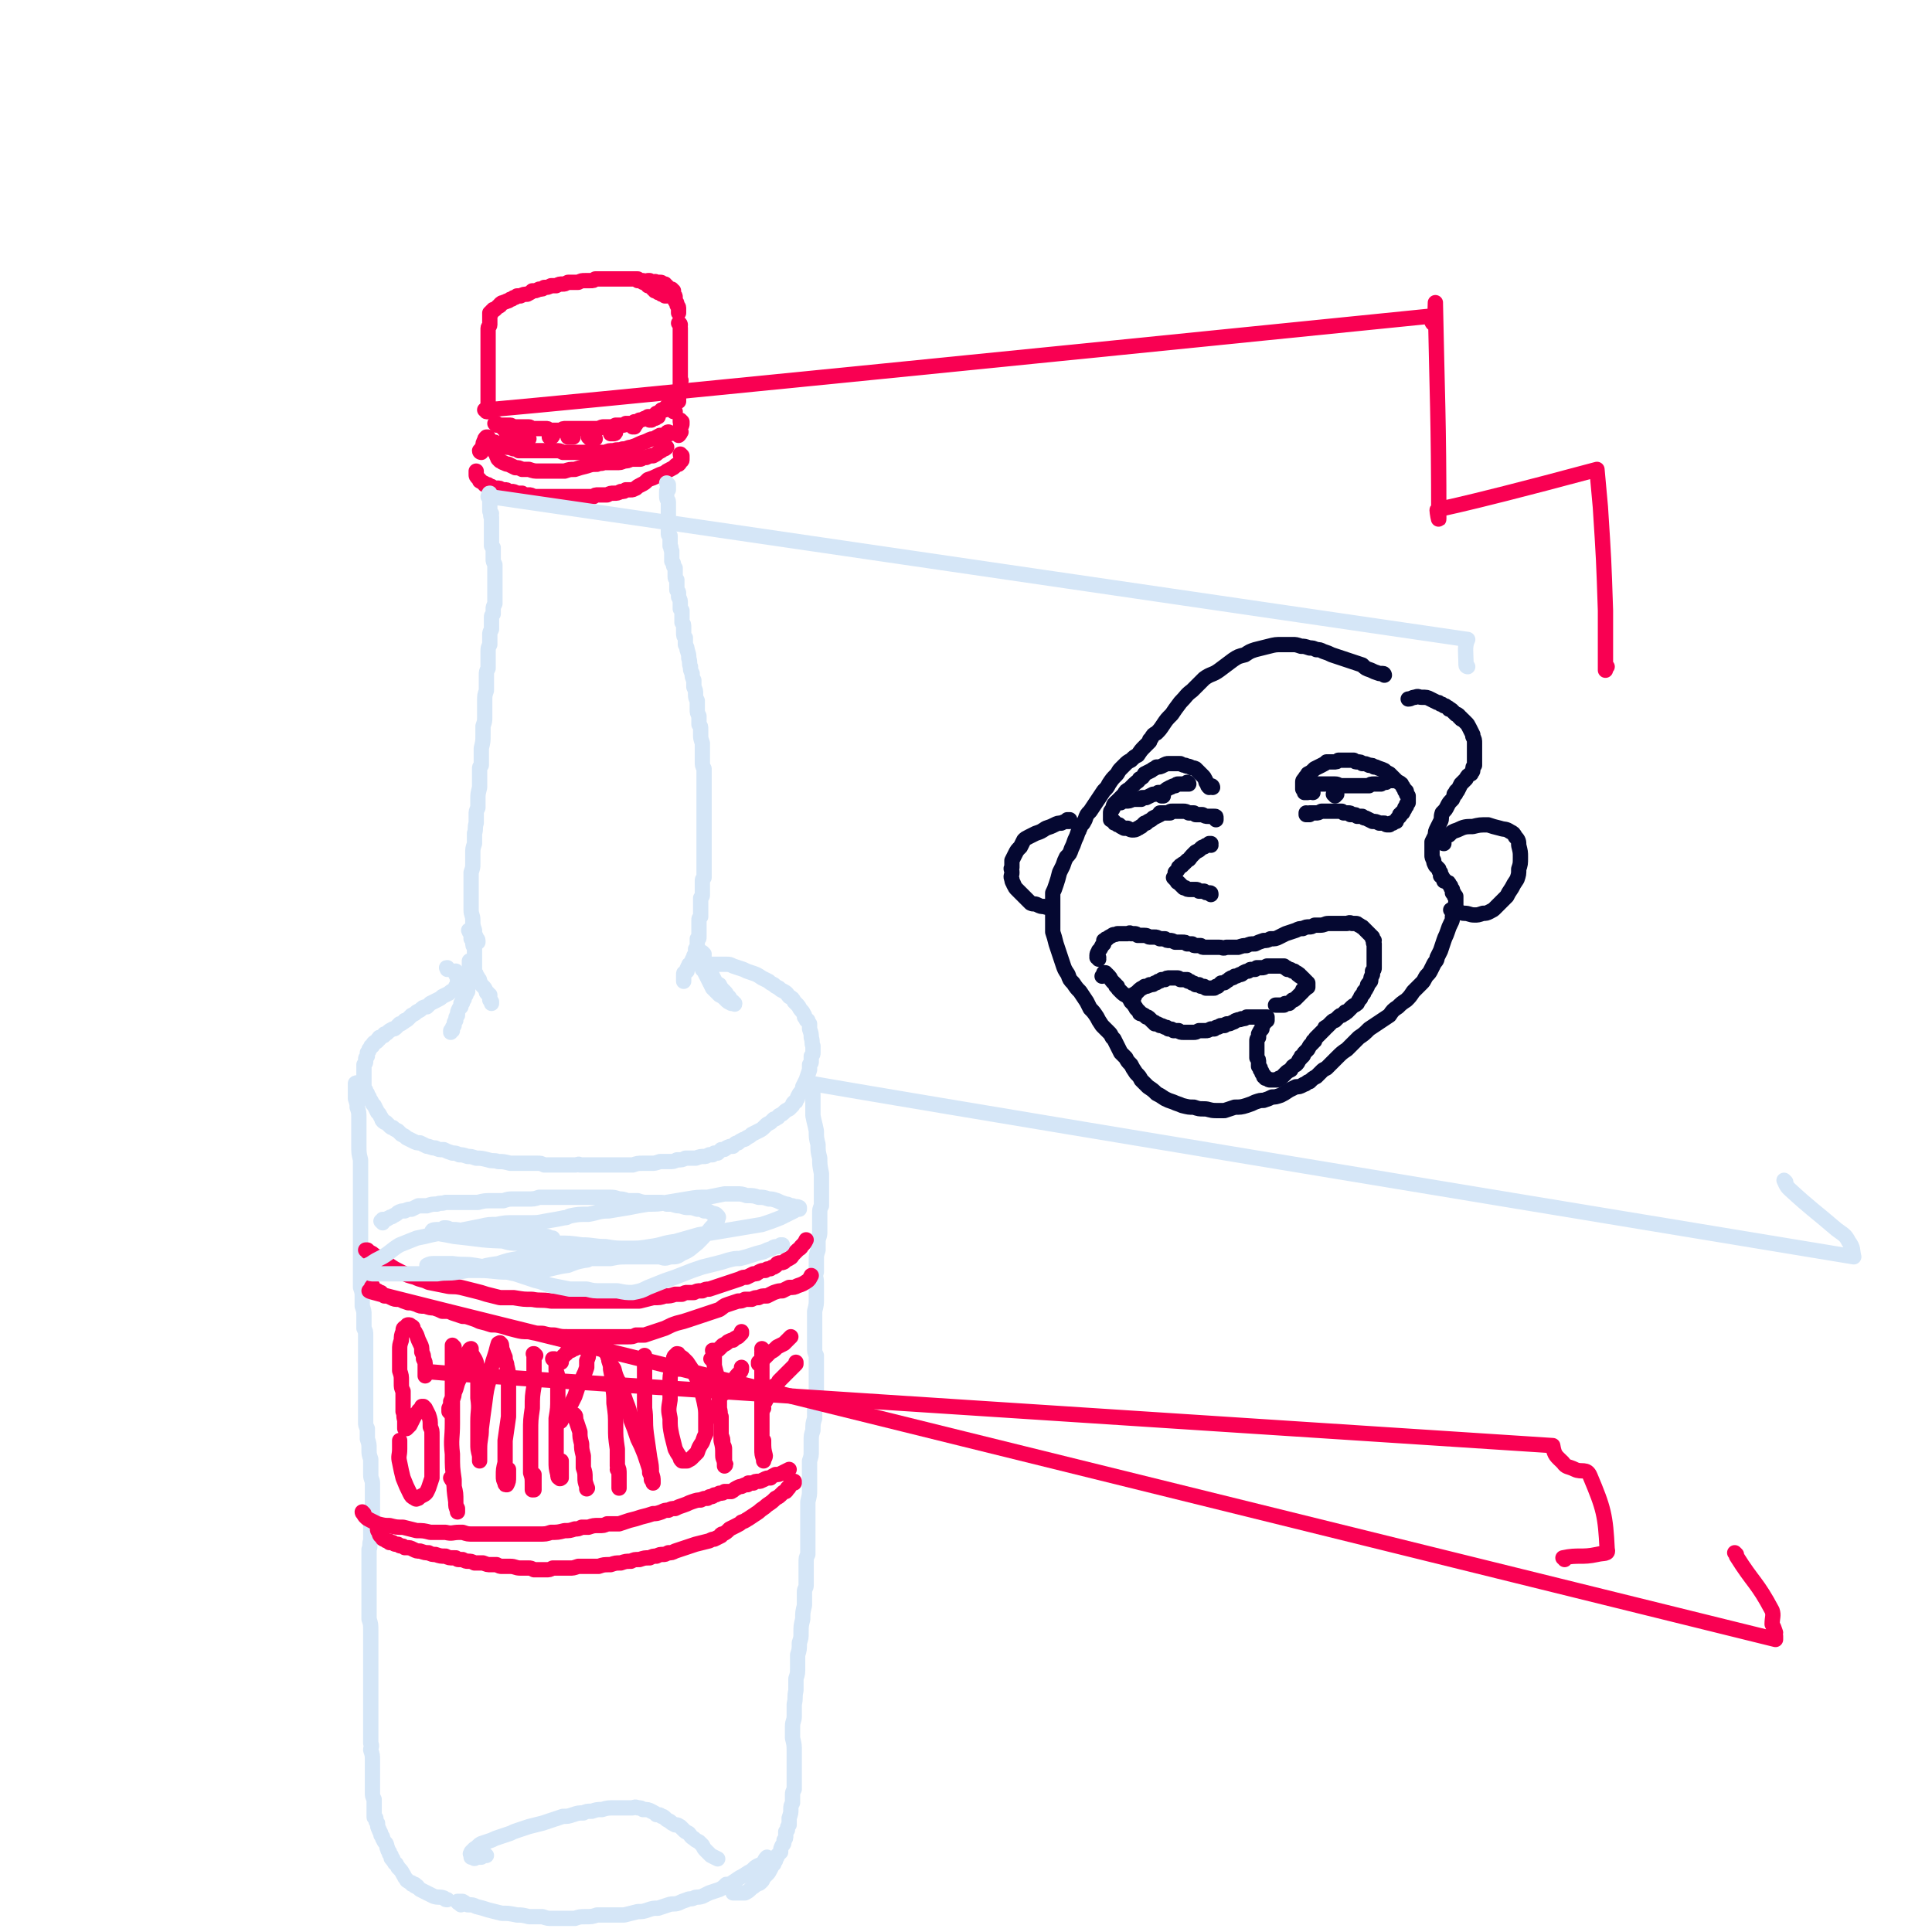 <svg viewBox='0 0 1136 1136' version='1.1' xmlns='http://www.w3.org/2000/svg' xmlns:xlink='http://www.w3.org/1999/xlink'><g fill='none' stroke='rgb(249,0,82)' stroke-width='9' stroke-linecap='round' stroke-linejoin='round'><path d='M945,392c0,0 -1,-1 -1,-1 0,1 0,4 0,3 0,-15 0,-17 0,-35 -1,-30 -1,-30 -3,-61 -1,-11 -1,-11 -2,-22 -93,25 -94,23 -94,24 0,1 1,7 1,5 0,-58 -1,-74 -2,-126 0,-5 0,9 -1,11 -1,1 -1,-2 -3,-4 -554,56 -554,55 -555,55 0,0 1,0 1,1 0,0 0,0 0,0 0,0 0,-1 -1,-1 0,0 1,0 1,1 '/><path d='M287,242c0,-1 0,-1 -1,-1 0,-1 0,0 1,0 0,0 -1,0 0,0 0,0 0,0 0,-1 0,-1 0,-1 0,-2 0,-1 0,-1 0,-3 0,-2 0,-2 0,-3 0,-3 0,-3 0,-5 0,-2 0,-2 0,-4 0,-2 0,-2 0,-5 0,-2 0,-2 0,-4 0,-2 0,-2 0,-4 0,-1 0,-1 0,-3 0,-1 0,-1 0,-2 0,-1 0,-1 0,-2 0,-2 0,-2 0,-3 0,-1 0,-1 0,-3 0,-1 0,-1 0,-2 0,-1 0,-1 0,-2 0,-1 1,-1 1,-2 0,-1 0,-1 0,-2 0,-1 0,-1 0,-2 0,0 0,0 0,0 0,-1 0,-1 0,-1 0,-1 0,-1 0,-1 0,0 0,0 0,-1 0,0 0,0 1,0 0,0 0,0 0,0 0,0 0,0 0,0 0,-1 0,-1 0,-1 1,0 1,0 1,-1 0,0 0,0 1,0 1,-1 1,-1 2,-2 1,0 1,0 1,-1 1,-1 1,-1 2,-1 1,-1 1,0 2,-1 1,0 1,0 2,-1 1,0 1,0 2,-1 1,0 1,0 2,-1 1,0 1,0 2,0 2,-1 2,-1 4,-1 2,-1 2,-1 3,-2 2,0 2,0 4,-1 2,0 2,0 3,-1 2,0 2,0 4,-1 2,0 2,0 3,0 2,-1 2,-1 4,-1 1,0 1,0 3,-1 1,0 1,0 3,0 2,0 2,0 3,0 2,-1 2,-1 4,-1 1,0 1,0 3,0 2,0 2,0 3,-1 1,0 1,0 2,0 1,0 1,0 2,0 1,0 1,0 2,0 1,0 1,0 2,0 1,0 1,0 2,0 1,0 1,0 2,0 1,0 1,0 2,0 1,0 1,0 2,0 1,0 1,0 2,0 0,0 0,0 1,0 1,0 1,0 2,0 0,0 0,0 0,0 1,0 1,0 1,0 1,0 1,0 1,0 1,0 1,0 2,0 0,1 0,1 0,1 1,0 1,0 1,0 1,0 1,0 1,0 0,0 0,0 1,0 0,1 0,1 0,1 0,0 0,0 1,0 0,0 0,0 1,1 0,0 0,0 0,0 1,0 1,0 1,1 0,0 0,0 1,0 0,0 0,0 1,0 0,1 0,1 0,1 0,0 0,0 0,0 1,0 1,0 1,1 0,0 0,0 1,0 0,0 0,0 0,0 0,0 0,1 0,1 1,0 1,0 1,0 0,0 0,0 0,0 0,0 1,0 1,0 0,1 0,1 0,1 1,0 1,0 1,0 0,0 0,0 1,0 0,0 0,1 0,1 1,0 1,0 1,0 0,0 0,0 1,0 0,0 0,0 0,0 0,0 0,0 1,1 0,0 0,0 0,0 0,0 0,0 0,0 0,0 0,0 0,0 0,0 0,0 -1,0 '/><path d='M382,166c0,0 -1,-1 -1,-1 0,0 0,0 0,0 1,0 1,0 1,0 1,1 1,1 2,1 1,0 1,-1 2,0 1,0 1,0 2,0 1,0 1,0 2,1 0,0 0,0 1,0 0,1 0,1 1,1 0,1 0,1 1,1 1,1 1,1 1,1 1,0 1,0 1,0 0,0 0,1 0,1 0,0 0,0 0,0 1,0 0,-1 0,-1 0,0 0,0 0,1 0,0 0,0 0,0 0,0 0,0 0,0 0,0 0,0 1,0 0,1 0,1 0,1 0,1 0,1 0,1 1,1 1,1 1,2 0,1 0,1 0,2 1,1 1,1 1,2 0,1 1,1 1,2 0,1 0,1 0,3 '/><path d='M400,191c0,0 0,-1 -1,-1 0,0 1,1 1,3 0,2 0,2 0,5 0,2 0,2 0,5 0,3 0,3 0,5 0,3 0,3 0,5 0,2 0,2 0,4 0,1 0,1 0,3 0,1 0,1 0,2 0,1 0,1 0,1 0,1 0,1 0,1 0,0 0,0 0,0 0,0 0,0 0,0 0,0 0,0 0,0 1,0 0,-1 0,-1 0,0 0,0 0,1 0,0 0,0 0,0 0,1 0,1 0,2 0,1 0,1 0,2 -1,2 -1,2 -1,3 0,1 0,1 0,3 0,0 0,0 0,1 0,1 0,1 0,1 0,0 0,0 0,0 0,0 0,0 0,0 0,0 0,0 -1,-1 0,0 1,1 1,1 0,0 0,0 0,-1 0,0 0,0 0,0 0,-1 0,-1 0,-1 '/><path d='M393,240c0,0 0,-1 -1,-1 0,0 1,0 1,0 0,0 0,0 0,0 0,0 0,0 0,0 0,0 0,0 0,0 -1,0 -1,0 -1,0 0,1 0,1 0,1 0,0 0,0 -1,0 0,0 0,0 0,1 -1,0 -1,0 -2,0 -1,1 -1,1 -1,1 -1,1 -1,1 -2,1 -1,1 -1,1 -1,1 -1,1 -1,1 -2,1 -1,0 -1,0 -2,0 -1,1 -1,1 -2,1 -2,1 -2,1 -3,1 -1,1 -1,1 -3,1 -1,1 -1,1 -2,1 -1,0 -1,0 -3,0 -1,1 -1,1 -2,1 -2,0 -2,0 -4,0 -2,1 -2,1 -3,1 -2,0 -2,0 -4,0 -1,0 -1,0 -3,1 -1,0 -1,0 -2,0 -1,0 -1,0 -2,0 -2,0 -2,0 -3,0 -1,0 -1,0 -3,0 -1,0 -1,0 -2,0 0,0 0,0 -1,0 -1,0 -1,0 -1,0 -1,0 -1,0 -2,0 -2,0 -2,0 -3,0 -2,0 -2,0 -3,1 -1,0 -1,0 -2,0 -1,0 -1,0 -2,0 -1,0 -1,0 -2,0 0,0 0,0 -1,0 -1,-1 -1,-1 -2,-1 -1,0 -1,0 -2,0 -1,0 -1,0 -2,0 -1,0 -1,0 -2,0 -1,0 -1,0 -2,0 -1,0 -1,-1 -2,-1 -1,0 -1,0 -2,0 -2,0 -2,0 -3,0 -1,0 -1,0 -2,0 -1,0 -1,0 -2,0 -1,0 -1,-1 -2,-1 -1,0 -1,0 -2,0 -1,0 -1,0 -2,0 -1,0 -1,0 -2,0 -1,0 -1,0 -1,0 -1,0 -1,0 -1,-1 0,0 0,0 0,0 -1,0 -1,0 -1,0 0,0 0,0 0,0 0,0 0,0 0,0 1,1 0,0 0,0 0,0 0,0 1,1 '/><path d='M297,253c0,0 -1,-1 -1,-1 0,-1 0,-1 1,-1 0,0 0,0 0,0 0,0 0,0 0,1 0,0 0,0 0,1 1,0 0,1 1,1 0,1 0,1 0,2 1,0 1,0 1,1 0,0 0,1 1,1 0,0 0,0 0,0 1,0 1,0 1,-1 0,0 0,0 0,0 '/><path d='M307,257c0,0 -1,0 -1,-1 0,0 0,1 1,1 0,0 0,0 1,0 0,0 0,0 1,1 0,0 0,0 1,0 0,0 0,0 0,0 0,0 0,0 1,0 0,0 0,0 0,0 '/><path d='M324,254c0,0 -1,-1 -1,-1 0,1 0,2 0,3 0,0 0,0 0,0 0,1 0,1 0,1 0,0 1,0 1,0 0,0 0,0 0,0 1,0 1,-1 1,-1 '/><path d='M334,255c0,0 0,-1 -1,-1 0,1 1,1 1,2 0,1 0,1 0,1 0,0 0,0 0,0 1,0 1,0 2,0 0,0 0,0 1,0 '/><path d='M347,257c0,0 -1,-1 -1,-1 0,0 0,0 0,1 1,0 0,0 1,1 0,0 0,0 0,0 1,0 1,0 2,0 0,0 0,0 1,0 '/><path d='M360,254c0,0 -1,-1 -1,-1 0,0 0,1 0,1 0,1 0,1 0,1 0,0 0,0 1,0 1,0 1,0 1,0 1,0 1,-1 1,-1 '/><path d='M373,251c0,0 -1,-1 -1,-1 0,0 0,0 0,1 0,0 0,0 0,0 0,0 0,0 0,0 1,-1 1,-1 1,-1 1,-1 1,0 1,-1 '/><path d='M382,247c0,0 0,-1 -1,-1 0,0 1,0 1,0 1,1 1,1 1,1 1,-1 1,-1 2,-1 1,0 1,-1 2,-1 '/><path d='M397,242c0,0 -1,-1 -1,-1 0,0 0,1 0,1 1,0 1,0 1,0 0,0 0,0 0,0 0,0 0,0 0,0 '/><path d='M394,255c-1,0 -1,-1 -1,-1 -1,0 -1,1 -1,1 -1,1 -1,1 -2,1 -1,0 -1,0 -2,0 -2,1 -2,1 -3,2 -2,0 -2,0 -4,1 -2,1 -3,1 -5,2 -2,1 -2,1 -5,2 -2,0 -2,1 -5,1 -2,1 -3,0 -5,1 -3,0 -3,0 -5,1 -2,0 -2,0 -5,0 -1,0 -1,0 -3,0 -3,0 -3,0 -5,0 -2,0 -2,0 -4,0 -2,0 -2,0 -4,0 -2,0 -2,0 -4,0 -2,-1 -2,-1 -4,-1 -1,0 -1,0 -3,0 -2,0 -2,0 -4,0 -1,0 -1,0 -3,0 -1,0 -1,0 -3,0 -2,0 -2,0 -4,0 -1,0 -1,0 -3,0 -1,0 -1,0 -2,0 -1,-1 -1,-1 -2,-1 -2,0 -2,-1 -5,-1 -2,-1 -2,-1 -4,-2 -2,0 -2,0 -3,-1 '/><path d='M292,266c0,0 -1,-1 -1,-1 0,0 0,0 0,1 0,0 0,0 0,0 0,0 0,0 1,1 0,0 0,0 0,1 1,1 0,1 1,2 0,0 0,0 1,1 1,0 1,1 2,1 2,1 2,1 3,1 2,1 2,1 4,2 2,0 2,0 4,1 2,0 2,0 4,0 3,1 3,1 6,1 2,0 2,0 5,0 2,0 2,0 5,0 2,0 2,0 5,0 3,-1 3,-1 6,-1 3,-1 3,-1 7,-2 3,-1 3,-1 6,-1 2,-1 2,0 4,-1 2,0 2,0 3,0 2,0 2,0 4,0 3,0 3,0 5,-1 2,0 2,0 4,-1 1,0 1,0 3,0 1,0 1,0 2,0 1,0 1,0 2,-1 1,0 1,0 2,0 2,-1 2,-1 4,-1 2,-1 2,-1 3,-2 2,-1 2,-1 3,-2 1,0 1,0 2,-1 '/><path d='M401,268c0,0 -1,0 -1,-1 0,0 1,1 1,1 0,1 0,1 0,2 0,1 0,1 -1,1 0,1 0,1 -1,2 -1,0 -1,0 -2,1 -1,1 -1,1 -3,2 -2,1 -2,1 -3,2 -3,1 -3,1 -5,2 -2,1 -2,1 -5,2 -2,2 -2,2 -4,3 -2,1 -2,1 -3,2 -2,1 -2,1 -3,1 -2,0 -2,0 -3,0 -1,1 -1,1 -3,1 -2,1 -2,1 -4,1 -2,0 -2,0 -4,1 -1,0 -1,0 -3,0 -1,0 -1,0 -2,0 -2,0 -2,0 -3,1 -2,0 -2,0 -4,0 -2,0 -2,0 -3,0 -2,0 -2,0 -4,0 -2,0 -2,0 -4,0 -2,0 -2,0 -5,0 -2,0 -2,0 -4,0 -2,0 -2,0 -3,0 -2,0 -2,0 -3,0 -2,0 -2,0 -3,0 -1,0 -1,0 -2,0 -2,-1 -2,-1 -3,-1 -1,0 -1,0 -2,0 -1,0 -1,0 -2,-1 -2,0 -2,0 -3,0 -2,-1 -2,-1 -3,-1 -1,0 -1,0 -2,0 -1,-1 -1,-1 -2,-1 0,0 0,0 -1,0 0,0 0,0 -1,0 -1,-1 -1,-1 -3,-1 -1,0 -1,0 -2,0 0,0 0,0 -1,-1 0,0 0,0 0,0 -1,0 -1,0 -1,0 -1,0 -1,-1 -1,-1 -1,0 -1,0 -1,0 0,0 0,0 -1,0 0,0 0,0 0,0 0,-1 0,-1 -1,-1 0,0 0,0 0,0 -1,-1 -1,-1 -1,-1 -1,0 -1,0 -1,-1 -1,-1 -1,-1 -1,-1 -1,-1 -1,-1 -1,-2 0,-1 0,-1 0,-2 '/><path d='M283,266c0,0 -1,0 -1,-1 0,0 0,0 0,0 1,-1 1,-1 2,-3 0,-1 0,-2 1,-3 0,-1 0,-1 1,-2 0,0 0,0 0,0 0,0 0,0 0,0 0,0 0,0 1,0 0,0 0,0 0,0 0,0 0,0 0,0 -1,0 -1,0 -1,0 '/><path d='M401,248c-1,-1 -1,-1 -1,-1 0,0 0,0 0,0 0,0 0,0 0,1 1,0 1,0 1,0 0,1 0,1 0,1 0,1 0,1 -1,2 0,1 0,1 0,2 0,1 1,1 0,1 0,1 0,1 -1,2 '/></g>
<g fill='none' stroke='rgb(213,230,247)' stroke-width='9' stroke-linecap='round' stroke-linejoin='round'><path d='M863,392c0,0 -1,0 -1,-1 0,-7 -1,-11 1,-15 -574,-84 -575,-84 -575,-84 0,-1 1,0 1,0 0,0 0,0 -1,0 0,0 0,0 0,-1 0,0 0,0 0,0 0,0 0,0 0,0 0,0 0,0 0,0 0,0 0,0 0,0 0,0 0,-1 0,-1 -1,0 0,1 0,1 0,0 0,0 0,0 0,0 0,0 0,0 0,0 0,0 0,0 -1,0 0,0 0,0 0,0 0,0 0,0 0,1 0,1 0,1 0,0 0,0 0,0 0,0 0,0 0,1 0,0 0,0 0,0 0,-1 0,-1 0,-1 0,0 0,0 0,0 0,1 0,0 -1,0 0,0 1,0 1,0 0,0 0,0 0,0 0,0 0,0 0,1 0,0 0,0 0,0 0,0 0,0 0,0 0,0 0,0 0,1 0,0 0,0 0,1 0,0 0,0 0,1 0,1 0,1 0,2 0,1 0,1 0,2 0,1 0,1 1,2 0,1 -1,1 0,2 0,0 0,0 0,1 0,0 0,0 0,1 0,1 0,1 0,1 0,1 0,1 0,2 0,1 0,1 0,2 0,1 0,1 0,3 0,1 0,1 0,1 0,1 0,1 0,1 0,1 0,1 0,1 0,0 0,0 0,0 0,1 0,1 0,1 0,0 0,0 0,1 0,0 0,0 0,0 0,0 0,0 0,1 0,0 0,0 0,0 0,1 0,1 0,1 1,1 1,1 1,1 0,0 0,0 0,1 0,0 0,0 0,0 0,0 0,0 0,0 0,1 0,1 0,1 0,1 0,1 0,1 0,1 0,1 0,2 0,1 0,1 0,2 0,0 0,0 0,0 0,1 0,1 1,3 0,1 0,1 0,1 0,1 0,1 0,2 0,1 0,1 0,1 0,1 0,1 0,2 0,2 0,2 0,3 0,2 0,2 0,3 0,1 0,1 0,2 0,1 0,1 0,2 0,1 0,1 0,2 0,1 0,1 0,2 0,2 0,2 0,3 -1,2 -1,2 -1,3 0,2 0,2 0,3 -1,1 -1,1 -1,2 0,2 0,2 0,3 0,2 0,2 0,4 -1,2 -1,2 -1,3 0,2 0,2 0,3 0,1 0,1 0,3 -1,2 -1,2 -1,4 0,2 0,2 0,5 0,2 0,2 0,5 -1,2 -1,2 -1,4 0,2 0,2 0,4 0,2 0,2 0,5 -1,3 -1,3 -1,6 0,2 0,2 0,5 0,3 0,3 0,5 0,2 0,2 -1,5 0,3 0,3 0,5 0,4 0,4 -1,8 0,3 0,3 0,7 0,2 0,2 0,3 -1,1 -1,1 -1,2 0,2 0,2 0,4 0,4 0,4 0,7 -1,4 -1,4 -1,7 0,3 0,3 0,5 -1,2 -1,2 -1,4 0,2 0,2 0,5 -1,3 0,3 -1,6 0,3 0,3 0,6 -1,3 -1,3 -1,6 0,3 0,3 0,6 0,2 0,2 -1,5 0,3 0,3 0,6 0,2 0,2 0,5 0,2 0,2 0,5 0,3 0,3 0,6 0,3 1,3 1,6 0,3 0,3 1,6 0,2 0,2 1,4 0,1 1,1 1,2 0,0 0,1 0,1 '/><path d='M393,285c0,0 -1,-1 -1,-1 0,0 1,1 1,1 0,2 0,2 0,3 -1,0 -1,0 -1,1 0,1 0,1 0,1 0,1 0,1 0,2 0,2 1,2 1,3 0,1 0,1 0,2 0,1 0,1 0,3 0,0 0,0 0,1 0,1 0,1 0,2 0,1 0,1 0,1 0,1 0,1 0,2 0,1 0,1 0,1 0,1 0,1 0,2 0,1 0,1 0,2 0,1 0,1 0,2 0,0 0,0 0,1 0,1 1,1 1,1 0,1 0,1 0,2 0,2 0,2 0,4 1,1 0,1 1,3 0,2 0,2 0,3 0,1 0,1 0,3 1,1 1,1 1,2 0,1 0,1 1,2 0,1 0,1 0,3 0,1 0,1 0,2 0,1 0,1 1,2 0,2 0,2 0,3 0,1 0,1 0,3 1,1 1,1 1,2 0,1 0,1 0,2 1,2 1,2 1,4 0,1 0,1 0,3 1,1 1,1 1,1 0,2 0,2 0,4 0,2 0,2 0,3 1,1 1,1 1,3 0,1 0,1 0,3 0,2 0,2 1,3 0,2 0,2 0,4 1,2 1,2 1,3 1,3 1,3 1,5 1,3 0,3 1,5 0,2 0,2 1,4 0,2 0,2 1,4 0,2 0,2 0,4 1,2 1,2 1,4 0,2 0,2 1,4 0,2 0,2 0,5 0,2 0,2 1,4 0,2 0,2 0,5 1,1 1,1 1,3 0,1 0,1 0,3 0,2 0,2 1,5 0,2 0,2 0,4 0,2 0,2 0,4 0,2 0,2 0,3 0,2 0,2 1,4 0,2 0,2 0,4 0,2 0,2 0,3 0,2 0,2 0,3 0,1 0,1 0,3 0,2 0,2 0,3 0,2 0,2 0,4 0,3 0,3 0,5 0,2 0,2 0,3 0,2 0,2 0,4 0,1 0,1 0,1 0,2 0,2 0,3 0,1 0,1 0,1 0,2 0,2 0,4 0,2 0,2 0,4 0,2 0,2 0,4 0,1 0,1 0,3 0,2 0,2 0,3 0,2 0,2 0,3 0,1 0,1 0,2 0,1 0,1 0,2 0,1 0,1 0,2 -1,1 -1,1 -1,2 0,1 0,1 0,3 0,1 0,1 0,3 0,1 0,1 0,2 0,1 0,1 -1,2 0,0 0,0 0,1 0,0 0,1 0,1 0,2 0,2 0,3 0,2 0,2 0,4 0,1 0,1 0,2 -1,1 -1,1 -1,2 0,1 0,1 0,2 0,1 0,1 0,2 0,0 0,0 0,1 0,1 0,1 0,2 0,1 0,1 0,2 0,1 0,1 0,1 0,1 0,1 -1,1 0,1 0,1 0,1 0,1 0,1 0,2 0,2 0,2 -1,3 0,1 0,1 0,1 0,2 0,2 -1,3 0,1 0,1 0,1 0,0 0,0 0,1 -1,0 -1,0 -1,1 0,0 0,0 0,0 -1,1 -1,1 -1,2 -1,0 -1,0 -1,1 -1,1 -1,1 -1,3 -1,0 -1,0 -1,1 -1,0 -1,0 -1,1 0,0 0,0 0,1 0,0 0,0 0,1 0,1 0,1 0,2 '/><path d='M277,548c-1,0 -1,-1 -1,-1 -1,0 0,0 0,1 0,0 0,0 1,1 0,1 0,1 0,3 1,1 1,1 1,2 0,2 0,2 1,3 0,1 0,1 0,3 0,1 0,1 0,3 0,2 0,2 0,3 0,1 0,1 0,3 0,0 0,0 0,1 0,0 0,0 0,0 0,1 0,1 0,1 0,0 0,0 0,1 1,0 1,1 1,1 0,1 1,1 1,2 1,1 1,1 1,2 1,2 1,2 2,3 1,1 1,1 2,3 0,1 0,1 1,1 0,1 0,1 1,1 0,1 0,1 0,1 0,1 0,1 0,1 0,1 0,1 0,1 1,1 1,1 1,1 0,0 0,0 0,0 0,1 0,1 0,1 '/><path d='M277,566c0,0 -1,-1 -1,-1 0,0 0,1 0,1 0,0 0,-1 0,-1 0,0 0,0 0,0 0,1 0,1 0,1 0,1 0,1 0,2 0,0 0,0 1,1 0,1 0,1 0,1 -1,2 -1,2 -1,4 0,2 0,2 0,3 0,1 0,1 -1,3 0,1 0,1 0,1 0,1 0,1 0,2 0,0 0,0 -1,1 0,1 0,1 0,1 -1,1 -1,1 -1,2 0,1 0,0 -1,1 0,1 0,1 0,1 0,1 0,1 -1,1 0,1 0,1 0,1 0,1 0,1 0,1 -1,1 -1,1 -1,1 -1,2 -1,2 -1,4 -1,1 -1,1 -1,3 -1,1 -1,1 -1,3 0,0 0,0 0,0 -1,1 -1,1 -1,2 0,0 0,0 0,1 0,0 -1,0 -1,0 0,0 0,0 0,0 0,0 0,1 0,1 0,0 0,0 0,0 '/><path d='M414,561c0,0 -1,-1 -1,-1 -1,0 -1,1 -2,1 -1,0 -1,0 -1,1 '/><path d='M414,563c0,0 -1,-1 -1,-1 0,0 0,1 0,1 0,0 0,0 1,1 0,0 0,0 0,1 0,1 1,0 1,1 0,0 0,0 0,1 1,1 1,1 1,2 1,2 1,2 2,3 1,2 1,2 2,4 1,2 1,2 3,3 1,2 1,2 3,4 1,1 1,1 2,3 1,0 1,1 1,1 1,1 1,1 1,2 0,0 0,0 1,0 0,1 0,1 1,1 0,0 0,0 0,0 0,0 0,0 0,0 0,1 0,0 -1,0 0,0 1,0 1,0 0,0 0,0 0,0 0,0 0,0 -1,0 0,0 0,0 0,0 0,0 0,0 0,0 0,0 0,0 -1,0 -2,-1 -2,-1 -3,-2 -2,-2 -2,-2 -4,-3 -2,-2 -2,-2 -3,-3 -1,-1 -1,-1 -1,-1 -1,-2 -1,-2 -2,-4 -1,-2 -1,-2 -2,-4 -1,-2 -1,-2 -2,-3 0,-1 0,-1 -1,-2 '/><path d='M264,570c-1,0 -1,-1 -1,-1 -1,0 0,0 0,1 '/><path d='M269,572c0,0 -1,-1 -1,-1 0,0 0,1 0,2 1,2 1,2 1,3 0,1 0,1 0,2 0,0 0,0 0,1 0,0 0,0 -1,1 0,1 0,1 -1,2 -2,1 -2,1 -3,2 -2,1 -2,1 -4,2 -1,1 -1,1 -3,2 -2,1 -2,1 -4,2 -1,1 -1,1 -2,2 -1,0 -2,0 -3,1 -1,1 -1,1 -3,2 -1,1 -1,1 -3,2 -1,1 -1,1 -2,2 -1,1 -1,1 -2,1 0,1 -1,1 -1,1 -1,1 -1,1 -2,1 -1,1 -1,1 -2,2 -1,1 -1,1 -2,1 -2,1 -2,1 -3,2 -1,1 -1,1 -2,1 0,1 0,1 -1,1 0,0 0,0 0,0 -1,1 -1,1 -1,1 0,0 0,0 -1,0 0,1 0,1 0,1 -1,0 -1,0 -1,1 -1,1 -1,1 -2,1 -1,1 -1,1 -1,2 0,0 0,0 0,0 -1,0 -1,0 -1,1 -1,1 -1,1 -1,1 0,1 0,1 -1,2 0,1 0,1 0,2 -1,1 -1,1 -1,2 0,1 0,1 0,1 0,1 0,1 -1,2 0,1 0,1 0,2 0,1 0,1 0,2 0,1 0,1 0,2 0,1 0,1 0,2 0,1 0,1 0,2 0,0 0,0 0,1 0,1 0,1 0,2 0,1 0,1 0,1 1,1 1,1 1,1 0,1 0,1 0,1 0,1 0,1 1,1 0,1 0,1 0,1 0,0 0,0 1,1 0,0 0,0 0,1 0,0 0,0 1,1 1,2 1,2 2,3 1,2 1,2 2,4 1,1 1,1 2,3 1,1 0,1 1,2 1,1 1,1 2,1 1,1 1,1 2,2 1,1 1,1 2,1 1,1 1,1 3,2 1,1 1,1 2,2 2,1 2,1 3,2 2,1 2,1 4,2 2,1 2,1 4,1 2,1 2,1 4,2 2,0 2,1 5,1 2,1 2,1 5,1 2,1 2,1 5,2 2,0 2,0 4,1 2,0 2,0 5,1 2,0 2,0 5,1 3,0 3,0 7,1 3,1 3,0 6,1 3,0 3,0 7,1 3,0 3,0 6,0 3,0 3,0 6,0 2,0 2,0 4,0 2,0 2,0 4,1 2,0 2,0 4,0 2,0 2,0 4,0 2,0 2,0 3,0 2,0 2,0 4,0 2,0 2,0 3,0 2,0 2,-1 3,0 2,0 2,0 4,0 2,0 2,0 4,0 3,0 3,0 5,0 3,0 3,0 5,0 2,0 2,0 4,0 2,0 2,0 4,0 3,0 3,0 5,0 3,-1 3,-1 6,-1 2,0 2,0 5,0 2,0 2,0 5,-1 2,0 2,0 4,0 1,0 1,0 1,0 3,0 3,0 5,-1 3,0 3,0 5,-1 0,0 0,0 1,0 3,0 3,0 5,0 3,-1 3,-1 5,-1 1,0 1,0 3,-1 1,0 1,0 2,0 0,0 0,0 1,-1 1,0 1,0 2,0 1,-1 1,-1 2,-2 2,0 2,0 3,-1 2,-1 2,-1 4,-1 1,-1 1,-2 3,-2 1,-1 1,-1 3,-2 1,0 1,0 2,-1 2,-1 2,-1 3,-2 2,-1 2,-1 4,-2 2,-1 2,-1 4,-3 1,-1 1,-1 3,-2 1,-1 1,-1 2,-2 1,0 1,0 2,-1 1,0 0,0 1,-1 2,-1 2,-1 3,-2 1,-1 1,-1 3,-2 1,-1 1,-1 2,-2 0,-1 0,-1 1,-2 1,0 1,0 1,-1 1,-1 1,-1 1,-2 1,-2 1,-2 2,-3 1,-2 1,-2 1,-3 1,-2 1,-2 2,-4 1,-3 1,-3 2,-6 0,-1 0,-1 0,-3 1,-1 1,-1 1,-2 0,-1 0,-1 0,-3 1,-1 1,-1 1,-2 0,-2 0,-2 0,-4 -1,-2 0,-2 -1,-5 0,-2 0,-2 -1,-5 0,-1 0,-1 0,-3 -1,-1 -1,-1 -1,-2 -1,0 -1,0 -1,-1 0,0 0,0 -1,-1 0,0 0,-1 0,-1 -1,-2 -1,-2 -2,-3 -1,-1 -1,-2 -2,-3 -1,-1 -1,-1 -2,-2 -1,-2 -1,-2 -3,-3 -1,-1 -1,-2 -3,-3 -2,-1 -2,-1 -3,-2 -2,-1 -2,-1 -3,-2 -2,-1 -2,-1 -3,-2 -2,-1 -2,-1 -4,-2 -3,-2 -3,-2 -6,-3 -3,-1 -3,-1 -5,-2 -3,-1 -3,-1 -6,-2 -2,-1 -2,-1 -4,-1 -2,0 -2,0 -4,0 -1,0 -1,0 -3,0 -1,0 -1,0 -2,0 '/><path d='M210,638c0,0 0,-2 -1,-1 0,1 0,2 0,5 0,2 0,2 0,3 0,1 0,1 0,1 1,3 1,3 1,5 1,3 1,3 1,6 0,4 0,4 0,8 0,4 0,4 0,8 0,5 0,5 1,9 0,5 0,5 0,10 0,4 0,4 0,9 0,3 0,3 0,7 0,4 0,4 0,8 0,3 0,3 0,7 0,3 0,3 0,6 0,4 0,4 0,7 0,4 0,4 0,7 0,4 0,4 0,8 0,3 0,3 0,6 1,3 1,3 1,6 0,3 0,3 0,5 1,3 1,3 1,5 0,3 0,3 0,5 0,1 0,1 0,3 1,2 1,2 1,4 0,2 0,2 0,5 0,3 0,3 0,5 0,3 0,3 0,5 0,2 0,2 0,4 0,3 0,3 0,5 0,3 0,3 0,5 0,2 0,2 0,5 0,3 0,3 0,6 0,2 0,2 0,5 0,3 0,3 0,6 0,2 0,2 1,4 0,3 0,3 0,6 1,3 1,3 1,6 0,3 0,3 1,6 0,2 0,2 0,4 0,3 0,3 0,5 0,3 1,3 1,5 0,3 0,3 0,6 0,3 0,3 0,6 0,3 0,3 0,6 0,3 0,3 -1,6 0,2 0,2 0,4 0,3 0,3 0,6 -1,2 0,3 -1,5 0,3 0,3 0,5 0,2 0,2 0,5 0,2 0,2 0,5 0,3 0,3 0,7 0,3 0,3 0,7 0,3 0,3 0,6 0,3 0,3 0,6 1,3 1,3 1,7 0,4 0,4 0,8 0,4 0,4 0,8 0,3 0,3 0,7 0,4 0,4 0,8 0,4 0,4 0,7 0,5 0,5 0,9 0,4 0,4 0,8 0,3 0,3 0,6 0,3 0,3 0,5 1,2 0,2 0,4 1,3 1,3 1,6 0,3 0,3 0,6 0,2 0,2 0,4 0,1 0,1 0,1 0,1 0,1 0,2 0,2 0,2 0,3 0,2 0,2 0,3 0,2 0,2 1,4 0,3 0,3 0,5 0,1 0,1 0,2 0,0 0,0 0,1 0,0 0,0 0,0 0,1 0,1 0,1 0,0 0,0 0,0 0,1 0,1 0,1 0,1 0,1 1,1 0,2 0,2 1,3 0,2 0,2 1,4 0,1 1,1 1,3 1,1 1,1 1,2 1,2 1,2 2,3 1,2 0,2 1,3 0,1 0,1 1,2 0,0 0,0 0,1 0,0 0,0 1,1 0,1 0,1 0,1 0,1 0,1 1,1 0,1 0,1 1,2 0,0 0,1 1,1 0,1 1,1 1,2 2,2 2,2 3,4 1,1 0,1 2,3 0,1 1,1 1,1 1,1 1,1 2,1 0,1 0,1 1,1 0,0 0,0 1,0 0,1 0,1 0,1 0,0 0,0 0,0 1,0 1,0 1,0 0,0 0,0 0,0 0,0 0,0 0,0 1,0 0,1 1,1 0,0 0,0 1,1 4,2 4,2 8,4 3,1 3,0 6,1 1,1 1,1 2,1 '/><path d='M286,1091c0,0 -1,-1 -1,-1 -1,0 -1,1 -2,2 -1,0 -2,0 -3,0 -1,1 -1,1 -2,0 0,0 0,0 -1,0 0,0 0,0 0,0 0,-1 0,-1 0,-1 0,0 0,0 0,0 0,-1 -1,-1 0,-1 0,0 0,0 0,-1 1,-1 1,-1 2,-2 2,-1 2,-2 4,-3 3,-1 3,-1 6,-2 2,-1 2,-1 5,-2 3,-1 3,-1 6,-2 2,-1 2,-1 5,-2 3,-1 3,-1 6,-2 4,-1 4,-1 8,-2 3,-1 3,-1 6,-2 3,-1 3,-1 6,-2 3,0 3,0 6,-1 3,-1 3,-1 6,-1 2,-1 2,-1 5,-1 3,-1 3,-1 6,-1 3,-1 4,-1 7,-1 3,0 3,0 6,0 2,0 2,0 5,0 1,0 1,-1 3,0 2,0 2,0 3,1 3,0 3,0 5,1 2,1 2,1 3,2 2,0 2,0 3,1 1,0 1,0 2,1 1,1 1,1 3,2 1,1 1,1 3,2 2,0 1,0 3,1 1,1 1,1 2,2 1,1 1,1 3,2 1,1 1,2 3,3 1,1 1,1 3,2 1,1 1,1 2,2 1,2 1,2 2,3 1,1 1,1 3,3 2,1 2,1 4,2 '/><path d='M271,1120c0,-1 -1,-1 -1,-1 0,-1 0,0 0,0 0,0 -1,0 -1,-1 1,0 2,0 3,0 2,1 1,1 3,2 3,0 3,0 5,1 4,1 4,1 7,2 4,1 4,1 8,2 4,0 4,0 9,1 3,0 3,0 7,1 4,0 4,0 8,0 3,1 3,1 6,1 3,0 3,0 6,0 3,0 3,0 7,0 3,-1 3,-1 6,-1 4,0 4,0 7,-1 4,0 4,0 8,0 4,0 4,0 8,0 4,-1 4,-1 8,-2 3,0 3,0 6,-1 3,-1 3,-1 6,-1 3,-1 3,-1 6,-2 3,-1 3,0 6,-1 2,-1 2,-1 5,-2 2,-1 2,0 4,-1 2,-1 2,0 5,-1 2,-1 2,-1 4,-2 3,-1 3,-1 6,-2 2,-1 2,-1 4,-3 1,0 1,0 2,0 3,-2 3,-2 6,-4 2,-1 2,-1 5,-3 2,-1 2,-1 4,-3 3,-2 3,-1 5,-3 1,-2 1,-2 2,-3 '/><path d='M1050,695c0,0 -1,-1 -1,-1 1,2 1,3 3,5 13,12 14,12 28,24 4,3 5,3 7,7 3,4 2,5 3,9 -612,-101 -613,-102 -613,-102 0,2 1,3 1,7 0,3 0,3 0,6 0,3 0,3 0,6 1,5 1,4 2,9 0,4 0,4 1,8 0,4 0,4 1,8 0,4 0,4 1,9 0,3 0,3 0,7 0,3 0,3 0,6 0,3 0,3 0,6 -1,2 -1,2 -1,5 0,3 0,3 0,5 0,3 0,3 0,5 0,2 0,2 -1,5 0,3 0,3 0,6 -1,3 -1,3 -1,6 0,4 0,4 0,7 -1,3 0,3 0,6 0,3 0,3 0,5 0,2 0,2 0,5 0,3 0,3 -1,7 0,4 0,4 0,8 0,3 0,3 0,6 0,4 0,4 0,7 0,3 0,3 1,5 0,2 0,2 0,4 0,2 0,2 0,3 0,2 0,2 0,5 0,0 0,0 0,1 0,2 0,2 0,4 0,1 0,1 0,1 0,2 0,2 0,4 -1,2 -1,2 -1,4 0,2 0,2 0,5 0,3 0,3 0,6 -1,3 -1,3 -1,7 -1,3 -1,3 -1,6 0,3 0,3 0,6 0,3 0,3 -1,6 0,4 0,4 0,8 0,4 0,4 0,9 0,3 0,3 -1,7 0,4 0,4 0,8 0,3 0,3 0,6 0,3 0,3 0,6 0,4 0,4 0,7 0,2 0,2 0,4 -1,2 -1,2 -1,5 0,2 0,2 0,5 0,2 0,2 0,5 0,1 0,1 0,3 0,2 -1,2 -1,4 0,4 0,4 0,8 -1,4 -1,4 -1,8 -1,4 -1,4 -1,8 0,3 0,3 -1,6 0,4 0,4 -1,7 0,4 0,4 0,7 0,4 0,4 -1,7 0,4 0,4 0,7 -1,4 0,4 -1,8 0,4 0,4 0,7 0,3 -1,3 -1,6 0,4 0,4 0,7 1,4 1,4 1,8 0,2 0,2 0,5 0,2 0,2 0,5 0,2 0,2 0,4 0,2 0,2 0,4 0,2 0,2 0,4 -1,2 -1,2 -1,3 0,1 0,1 0,3 0,1 0,1 0,2 -1,2 -1,2 -1,4 0,2 0,2 -1,5 0,2 0,2 0,4 -1,1 -1,1 -1,3 0,0 0,0 -1,1 0,1 0,1 0,2 0,2 0,2 -1,3 0,2 0,2 -1,3 -1,2 -1,2 -1,4 -1,1 -1,1 -2,2 0,1 0,1 -1,2 0,0 0,0 0,1 -1,1 -1,1 -1,2 -1,1 -1,1 -2,3 -1,2 -1,2 -2,3 -1,1 -1,1 -2,2 -1,1 0,1 -1,2 0,0 0,0 -1,1 -1,1 -1,0 -2,1 -2,1 -1,1 -3,2 -2,2 -2,2 -4,3 -3,0 -4,0 -7,0 '/></g>
<g fill='none' stroke='rgb(249,0,82)' stroke-width='9' stroke-linecap='round' stroke-linejoin='round'><path d='M920,917c0,-1 -1,-1 -1,-1 9,-2 11,0 20,-2 4,-1 7,0 6,-3 -1,-20 -2,-24 -10,-43 -2,-5 -5,-2 -9,-4 -4,-2 -5,-1 -7,-4 -4,-4 -5,-4 -6,-10 -662,-43 -663,-43 -663,-44 0,0 0,1 0,1 0,1 0,2 0,2 0,0 0,-1 0,-2 0,-2 0,-2 0,-4 0,-2 0,-2 -1,-4 0,-2 0,-2 -1,-4 0,-3 0,-3 -1,-5 -1,-2 -1,-2 -2,-5 -1,-2 -1,-2 -2,-3 0,-1 0,-2 -1,-2 -1,-1 -1,-1 -2,-1 0,0 -1,0 -1,1 -2,1 -2,1 -2,3 -1,2 -1,3 -1,5 -1,3 -1,3 -1,6 0,3 0,3 0,6 0,3 0,3 0,6 1,3 1,3 1,6 0,0 0,0 0,1 0,3 0,3 1,5 0,1 0,1 0,2 0,2 0,2 0,4 0,1 0,1 0,1 0,3 0,3 0,5 1,2 0,2 1,5 0,2 0,2 0,4 0,1 0,1 0,1 1,0 1,0 1,0 1,-1 1,-1 2,-2 1,-2 1,-2 2,-4 1,-2 1,-2 3,-4 0,-1 1,-1 2,-2 0,-1 0,-1 0,-1 1,0 1,0 1,0 0,0 0,0 0,0 1,1 1,1 1,1 1,2 1,2 2,4 1,3 1,3 1,7 1,2 1,2 1,5 0,3 0,3 0,6 0,3 0,3 0,6 0,4 0,4 0,7 0,3 0,3 0,6 -1,3 -1,3 -2,6 -1,2 -1,3 -3,4 -2,1 -2,1 -3,2 -1,0 -1,1 -2,0 -2,-1 -2,-1 -3,-3 -2,-4 -2,-4 -4,-9 -1,-4 -1,-4 -2,-9 -1,-4 0,-4 0,-8 0,-2 0,-2 0,-5 '/><path d='M267,792c0,0 -1,-1 -1,-1 0,1 0,1 0,2 0,1 0,1 0,1 0,0 0,0 0,1 0,0 0,0 0,0 0,2 0,2 0,4 0,4 0,4 0,9 0,6 0,6 0,13 0,8 0,8 0,16 0,9 -1,9 0,18 0,8 0,8 1,15 0,6 0,6 1,13 0,3 0,3 1,5 0,0 0,1 0,1 0,-1 0,-1 0,-2 -1,-2 -1,-2 -1,-4 0,-5 0,-5 -1,-9 0,-3 -1,-3 -2,-5 '/><path d='M265,831c0,0 0,-1 -1,-1 0,0 1,0 1,1 0,0 0,0 -1,-1 0,0 0,0 0,-1 0,0 0,0 0,-1 1,-2 1,-2 1,-4 1,-2 2,-2 2,-5 2,-4 1,-4 3,-8 1,-4 1,-4 2,-8 1,-3 1,-3 2,-6 1,-2 1,-2 2,-3 0,-1 1,-1 1,-1 0,0 0,1 0,2 1,3 2,3 3,6 1,4 0,5 1,9 0,6 0,6 0,12 1,7 0,7 0,14 0,6 0,6 0,13 0,3 0,3 1,7 0,1 0,1 0,3 0,0 0,0 0,0 0,-1 0,-1 0,-2 0,-2 0,-2 0,-5 0,-6 1,-6 1,-12 1,-8 1,-8 2,-15 1,-8 1,-8 3,-15 1,-7 1,-7 3,-13 1,-3 1,-4 2,-7 1,0 1,-1 1,0 1,0 1,1 1,3 1,2 1,3 2,5 0,3 1,3 1,5 1,4 1,4 1,8 0,4 0,4 0,9 0,6 0,6 0,13 -1,7 -1,7 -2,14 0,7 0,7 0,13 -1,4 -1,4 -1,8 0,2 0,2 1,4 0,1 0,1 1,1 0,0 0,0 0,0 1,-2 1,-2 1,-5 0,-2 0,-2 0,-4 '/><path d='M315,797c-1,-1 -1,-1 -1,-1 -1,0 0,0 0,0 0,1 0,1 0,1 0,1 0,1 0,2 0,3 0,3 0,6 0,5 0,5 0,10 -1,6 -1,6 -1,13 -1,7 -1,7 -1,14 0,7 0,7 0,13 0,5 0,5 0,11 1,3 1,3 1,7 0,2 0,2 0,3 0,0 1,0 1,0 0,-2 0,-2 0,-4 0,-2 0,-2 0,-5 '/><path d='M326,800c0,0 -1,-1 -1,-1 0,0 1,0 1,0 0,1 0,1 0,1 1,1 1,1 1,2 0,2 0,2 0,4 1,3 1,3 1,5 0,5 0,5 0,9 0,1 0,1 0,2 0,6 0,6 -1,12 0,7 0,7 0,14 0,5 0,5 0,11 0,4 0,4 1,8 0,1 0,2 1,2 0,1 1,0 1,0 0,-4 0,-4 0,-7 0,-1 0,-1 0,-3 '/><path d='M330,801c0,0 -1,-1 -1,-1 0,0 0,1 1,1 0,0 -1,-1 0,-1 0,-1 0,-1 1,-2 0,-1 1,-1 2,-2 0,-1 0,-1 1,-1 1,-1 1,-1 2,-1 1,-1 1,-1 2,-1 2,-1 2,-1 3,-1 1,0 1,0 2,0 1,0 1,1 1,1 1,0 1,0 1,1 1,1 1,1 1,2 0,2 0,2 -1,4 0,2 0,2 0,4 -1,3 -1,3 -2,5 -1,3 -1,3 -3,6 -1,3 -1,3 -2,6 -1,2 -1,2 -2,4 -1,1 -1,1 -2,3 -1,1 -1,1 -1,2 -1,1 -1,1 -2,2 0,1 0,1 0,1 -1,1 -1,1 -1,2 0,1 -1,1 -1,1 0,0 0,0 0,0 0,-1 0,-1 0,-1 1,0 1,0 1,-1 0,0 0,0 1,-1 1,0 1,0 2,-1 1,0 1,0 3,0 1,0 1,-1 2,0 1,1 0,2 1,4 1,3 1,3 2,6 0,3 0,3 1,7 0,3 0,3 1,7 0,4 0,4 0,7 1,3 1,3 1,6 0,2 0,2 1,5 0,0 0,0 0,1 0,0 0,1 0,0 1,0 0,0 0,-1 '/><path d='M358,797c0,0 0,-1 -1,-1 0,1 1,2 1,4 1,3 1,3 1,5 1,5 1,5 1,9 1,6 1,6 1,11 1,7 1,7 1,14 0,6 0,6 1,13 0,5 0,5 0,10 1,2 1,2 1,5 0,2 0,2 0,4 0,2 0,2 0,3 0,0 0,1 0,1 0,-1 0,-1 0,-2 0,-3 0,-3 0,-7 0,-1 0,-1 -1,-2 '/><path d='M357,796c0,0 0,-1 -1,-1 0,0 1,0 1,0 1,2 0,2 1,4 1,3 1,3 3,6 1,4 1,4 3,8 2,5 2,5 4,11 2,5 2,5 3,11 2,5 2,5 4,11 2,4 2,4 4,9 1,3 1,3 2,6 1,3 1,3 1,5 1,2 1,2 1,4 1,1 1,1 1,2 0,0 0,0 0,0 0,0 0,0 0,0 0,0 0,0 0,0 0,-1 0,-1 0,-1 0,-2 0,-2 -1,-5 0,-4 0,-4 -1,-9 -1,-7 -1,-7 -2,-14 -1,-8 0,-8 -1,-15 0,-6 0,-6 0,-11 0,-3 0,-3 0,-6 0,-2 0,-2 0,-3 0,-2 0,-2 0,-4 0,-1 0,-1 0,-3 0,-1 0,-1 0,-2 0,-1 0,-1 0,-2 0,0 0,0 0,0 0,0 0,0 0,1 0,0 0,0 0,1 '/><path d='M399,797c0,-1 0,-1 -1,-1 0,0 0,0 0,0 0,1 -1,1 -1,1 -1,1 -1,1 -1,3 -1,2 -1,2 -1,5 -1,4 -1,4 -1,8 0,5 0,5 0,10 -1,6 -1,6 0,11 0,5 0,5 1,10 1,4 1,4 2,8 1,2 1,2 3,5 0,1 0,1 1,2 1,0 1,0 2,0 1,0 1,0 1,0 2,-1 2,-1 3,-2 1,-1 1,-1 3,-3 1,-3 1,-3 3,-6 1,-3 1,-3 2,-5 0,-2 0,-2 0,-4 0,-3 0,-3 0,-6 0,-4 0,-4 -1,-9 -1,-4 -1,-4 -2,-9 -2,-4 -2,-4 -4,-8 -2,-3 -2,-3 -4,-6 -1,-1 -1,-1 -2,-2 -1,-1 -1,-1 -2,-1 0,0 0,0 -1,0 0,0 0,0 0,1 0,1 0,1 0,3 0,2 0,2 0,3 '/><path d='M420,795c0,0 -1,0 -1,-1 0,0 0,1 1,1 0,0 0,0 0,0 0,0 0,0 0,1 0,1 0,1 0,2 0,2 0,2 0,5 1,4 1,4 2,7 0,5 0,5 1,9 0,4 0,4 0,9 1,4 0,4 1,9 0,5 0,5 0,10 1,4 1,4 1,9 0,2 1,2 1,5 0,0 0,0 0,1 0,0 0,0 0,0 1,-1 1,-1 0,-1 0,-1 0,-1 0,-2 0,-3 0,-3 0,-7 0,-1 0,-1 -1,-3 0,-3 0,-3 -1,-5 0,-3 0,-3 0,-7 0,-2 0,-2 0,-4 '/><path d='M419,800c0,0 0,-1 -1,-1 0,0 1,0 1,0 0,-2 0,-2 1,-3 0,-1 0,-1 1,-2 1,0 1,0 2,-1 1,-1 1,-1 2,-2 2,-1 2,-1 3,-2 2,-1 2,-1 3,-1 1,-1 1,-1 3,-2 1,-1 1,-1 2,-2 0,0 0,0 0,-1 '/><path d='M427,818c0,0 0,-1 -1,-1 0,0 0,1 0,2 -1,1 -1,0 -2,1 0,0 0,0 0,0 0,0 0,0 0,-1 1,0 0,0 1,0 1,-1 1,-1 2,-2 0,0 0,0 1,-1 2,-2 2,-2 3,-4 2,-3 2,-3 4,-5 1,-1 1,-1 1,-3 '/><path d='M449,794c0,0 -1,-1 -1,-1 0,0 0,0 0,1 0,0 0,0 0,0 1,0 0,0 0,1 0,2 0,2 0,4 0,5 0,5 0,9 0,5 0,5 0,10 0,6 0,6 0,12 0,6 0,6 0,12 0,5 0,5 0,10 0,3 0,3 1,6 0,0 0,1 0,1 0,0 0,0 0,0 0,-1 1,-2 1,-3 -1,-4 -1,-4 -1,-9 '/><path d='M447,802c0,0 0,-1 -1,-1 0,0 0,1 0,1 0,0 0,0 0,0 0,0 0,0 0,-1 2,-1 2,-1 3,-2 2,-2 2,-2 4,-4 2,-1 2,-1 4,-3 2,-1 2,-1 4,-2 1,-1 1,-1 2,-2 1,-1 1,-1 2,-2 0,0 0,0 0,0 '/><path d='M449,828c0,0 -1,0 -1,-1 0,0 0,0 0,-1 1,0 1,0 1,-1 0,-1 1,-1 1,-1 1,-2 1,-2 2,-3 2,-3 1,-3 3,-6 2,-1 2,-1 3,-3 1,-1 1,-1 1,-1 2,-2 2,-2 4,-4 1,-1 1,-1 3,-3 1,-1 1,-1 2,-2 0,0 0,0 0,-1 0,0 0,0 0,0 '/><path d='M1021,914c0,0 -1,-1 -1,-1 0,0 1,1 1,2 10,16 12,15 21,32 1,3 0,4 0,8 1,2 1,2 2,5 0,1 -1,1 0,2 0,1 0,1 0,2 -826,-204 -826,-204 -827,-205 0,0 1,0 1,0 0,-1 0,-2 1,-3 0,0 0,1 0,1 0,0 0,0 1,1 0,0 0,0 0,0 1,1 1,1 2,1 1,1 1,1 2,1 1,1 1,1 2,2 2,0 2,0 4,1 2,1 2,1 5,1 2,1 2,1 5,2 2,0 2,0 5,1 2,1 2,1 5,1 3,1 3,1 5,1 3,1 3,1 5,2 1,0 1,0 2,0 2,0 2,0 4,1 3,1 3,1 6,2 2,0 2,0 5,1 3,1 3,1 5,2 4,1 4,1 7,2 3,0 3,0 7,1 3,1 3,1 7,2 4,1 4,1 8,1 4,1 4,1 8,1 4,1 4,1 7,1 4,1 4,1 8,1 5,0 5,0 9,0 4,0 4,0 8,0 4,0 4,0 8,0 3,0 3,0 6,0 2,0 2,0 4,0 3,0 3,0 5,-1 2,0 2,0 5,0 3,-1 3,-1 6,-2 3,-1 3,-1 6,-2 4,-2 4,-2 7,-3 4,-1 4,-1 7,-2 3,-1 3,-1 6,-2 3,-1 3,-1 6,-2 3,-1 3,-1 6,-2 3,-2 2,-2 5,-3 3,-1 3,-1 6,-2 2,0 2,0 4,-1 2,0 2,0 4,0 2,-1 2,-1 4,-1 2,-1 2,-1 5,-1 2,-1 2,-1 4,-2 3,-1 3,-1 5,-1 2,-1 2,-1 4,-2 3,0 3,0 5,-1 3,-1 3,-1 6,-3 1,-1 1,-1 2,-3 '/><path d='M216,736c0,0 0,-1 -1,-1 0,0 1,0 1,0 0,0 0,0 0,0 1,1 1,1 1,1 2,1 2,1 3,2 2,1 2,1 4,3 3,1 3,1 5,3 3,2 3,2 7,4 4,2 4,2 8,3 4,2 4,1 8,3 5,1 5,1 10,2 4,1 4,0 9,1 4,1 4,1 8,2 4,1 4,1 7,2 4,1 4,1 8,2 4,0 4,0 8,0 6,1 6,1 11,1 5,1 5,0 11,1 5,0 5,0 11,0 5,0 5,0 10,0 5,0 5,0 9,0 4,0 4,0 8,0 3,0 3,0 7,0 4,0 4,0 7,0 4,-1 4,-1 8,-2 4,0 4,0 7,-1 3,0 3,0 6,-1 2,0 2,0 4,0 2,-1 2,-1 3,-1 2,0 2,0 4,0 2,-1 2,-1 4,-1 0,0 0,0 1,0 2,-1 2,-1 4,-1 3,-1 3,-1 6,-2 3,-1 3,-1 6,-2 3,-1 3,-1 6,-2 2,-1 2,-1 4,-1 2,-1 2,-1 4,-2 2,0 2,0 3,-1 2,-1 2,-1 4,-1 1,-1 1,-1 3,-1 1,-1 1,-1 2,-1 2,-1 1,-1 2,-2 2,-1 2,0 4,-1 1,-1 1,-1 3,-2 2,-1 1,-1 3,-3 1,-1 1,-1 2,-2 1,-1 2,-1 2,-2 2,-2 2,-2 3,-4 '/><path d='M214,890c0,0 -1,-1 -1,-1 0,0 0,1 1,1 0,1 0,1 1,2 1,1 1,1 3,2 2,1 2,1 4,2 4,1 4,1 7,1 4,1 4,1 8,1 4,1 4,1 8,2 4,0 4,0 8,1 5,0 5,0 9,0 4,1 4,0 8,0 1,0 1,0 2,0 3,1 3,1 6,1 4,0 4,0 7,0 4,0 4,0 8,0 3,0 3,0 7,0 4,0 4,0 8,0 5,0 5,0 9,0 4,0 4,0 7,-1 4,0 4,0 8,-1 3,0 3,0 6,-1 2,0 2,0 4,-1 2,0 2,0 4,0 3,-1 3,-1 6,-1 3,0 3,0 5,-1 4,0 4,0 7,0 3,-1 3,-1 6,-2 4,-1 4,-1 7,-2 4,-1 4,-1 7,-2 2,0 2,0 5,-1 2,-1 2,-1 4,-1 2,-1 2,-1 4,-1 2,-1 2,-1 5,-2 3,-1 2,-1 5,-2 3,-1 3,-1 5,-1 2,-1 2,-1 4,-1 1,-1 1,-1 2,-1 1,0 1,0 2,-1 1,0 1,0 3,-1 2,0 2,0 3,-1 2,0 2,0 4,0 2,-1 1,-1 3,-2 2,-1 2,-1 3,-1 2,-1 2,-1 3,-1 1,0 1,0 1,-1 1,0 1,0 2,0 0,0 0,0 1,0 1,-1 1,-1 3,-1 1,0 1,0 3,-1 2,-1 2,-1 4,-1 1,-1 1,-1 3,-2 2,0 2,0 4,-1 2,-1 2,-1 4,-2 '/><path d='M467,872c0,0 -1,-1 -1,-1 0,0 1,0 1,0 -1,1 -1,1 -2,1 0,1 0,1 -1,2 0,1 0,1 -1,1 0,1 0,1 -1,2 -1,0 -1,0 -2,1 -2,2 -2,2 -4,3 -2,2 -2,2 -5,4 -2,2 -3,2 -5,4 -3,2 -3,2 -6,4 -2,1 -1,1 -4,2 -1,1 -1,1 -3,2 -2,1 -2,1 -4,2 -2,2 -2,2 -4,3 -1,0 -1,0 -1,1 -2,1 -2,1 -4,2 -1,0 -1,0 -3,1 -4,1 -4,1 -8,2 -3,1 -3,1 -6,2 -3,1 -3,1 -6,2 -2,1 -2,1 -4,1 -2,1 -2,1 -3,1 -2,0 -2,0 -4,1 -2,0 -2,0 -4,1 -3,0 -3,0 -6,1 -3,0 -3,0 -5,1 -3,0 -3,0 -6,1 -3,0 -3,0 -6,1 -4,0 -4,0 -7,1 -3,0 -3,0 -6,0 -3,0 -3,0 -6,0 -3,1 -3,1 -5,1 -3,0 -3,0 -5,0 -3,0 -3,0 -5,0 -2,1 -2,1 -4,1 -2,0 -2,0 -4,0 -1,0 -1,0 -3,0 -2,-1 -2,-1 -3,-1 -3,0 -3,0 -5,0 -3,0 -3,-1 -6,-1 -2,0 -2,0 -5,0 -1,0 -1,0 -3,-1 -2,0 -2,0 -3,0 -3,0 -2,0 -5,-1 -2,0 -2,0 -5,0 -2,-1 -2,-1 -4,-1 -1,0 -1,0 -3,-1 -1,0 -1,0 -2,0 -1,0 -1,0 -2,-1 -1,0 -1,0 -1,0 -3,0 -3,0 -5,-1 -3,0 -3,0 -6,-1 -2,0 -2,0 -4,-1 -2,0 -2,0 -5,-1 -2,0 -2,0 -4,-1 -2,-1 -2,-1 -4,-1 -1,0 -1,0 -1,0 -1,-1 -1,-1 -2,-1 -1,0 -1,0 -2,-1 0,0 0,0 -1,0 -1,0 -1,0 -2,-1 -1,0 -1,0 -2,0 0,-1 0,-1 -1,-1 -1,0 -1,0 -2,-1 -1,0 -1,0 -1,-1 -2,-1 -2,-2 -2,-3 -1,-1 -1,-1 -1,-2 '/></g>
<g fill='none' stroke='rgb(213,230,247)' stroke-width='9' stroke-linecap='round' stroke-linejoin='round'><path d='M225,719c0,0 -1,-1 -1,-1 0,0 0,0 1,0 0,0 0,0 0,0 0,0 0,0 0,0 0,0 0,0 0,0 0,0 0,0 0,0 0,0 0,0 0,0 -1,-1 0,0 0,0 0,0 0,0 0,0 0,0 0,0 0,0 0,0 0,0 0,0 0,0 0,0 0,-1 0,0 1,0 1,0 0,0 0,0 0,0 1,0 1,0 1,0 1,0 1,-1 2,-1 1,-1 1,0 2,-1 2,-1 2,-1 3,-2 2,-1 2,-1 4,-1 2,-1 2,-1 4,-1 2,-1 2,-1 4,-2 3,0 3,0 5,0 3,-1 3,-1 6,-1 2,-1 2,0 5,-1 3,0 3,0 6,0 3,0 3,0 6,0 4,0 4,0 7,0 4,-1 4,-1 8,-1 3,0 3,0 7,0 3,-1 3,-1 6,-1 4,0 4,0 7,0 1,0 1,0 1,0 4,0 4,0 7,-1 2,0 2,0 5,0 1,0 1,0 1,0 3,0 3,0 6,0 4,0 4,0 7,0 3,0 3,0 7,0 3,0 3,0 7,0 4,0 4,0 8,0 3,0 3,0 6,1 2,0 2,0 5,1 3,0 3,0 6,0 3,1 3,1 6,1 4,0 4,0 7,0 2,0 2,0 4,1 1,0 1,0 3,0 3,1 3,1 5,1 3,1 3,1 5,1 2,0 2,0 5,1 2,0 2,0 4,1 2,0 2,0 4,1 1,1 1,0 3,1 1,1 1,1 1,1 1,1 0,1 0,1 0,0 0,1 0,1 0,0 0,0 -1,0 -1,3 -1,3 -3,5 -4,5 -4,5 -8,9 -4,3 -4,4 -9,6 -3,2 -3,2 -7,2 -3,1 -3,1 -6,0 -4,0 -4,0 -8,0 -1,0 -1,0 -2,0 -5,0 -5,0 -9,0 -5,0 -5,0 -10,1 -4,0 -4,0 -9,0 -5,0 -5,0 -10,-1 -6,0 -6,0 -12,0 -5,0 -5,0 -11,1 -6,0 -6,0 -12,0 -6,1 -6,1 -12,3 -7,1 -7,1 -13,3 -5,1 -5,1 -11,2 -6,1 -6,0 -12,1 -6,0 -6,0 -11,0 -6,0 -6,0 -12,0 -4,0 -4,0 -8,0 -3,0 -3,0 -6,0 -2,0 -2,0 -4,-1 -1,0 -1,-1 -2,-1 0,-1 0,-1 0,-1 0,-1 0,-1 0,-1 2,-1 2,-1 4,-2 3,-2 3,-2 7,-4 5,-3 5,-4 10,-7 5,-2 5,-2 10,-4 5,-1 5,-1 9,-2 5,-1 5,-1 10,-2 4,0 4,0 9,-1 5,-1 5,-1 10,-2 4,-1 5,-1 9,-1 5,-1 5,-1 10,-1 4,0 4,0 9,0 5,0 5,0 10,-1 6,-1 6,-1 11,-2 1,0 1,0 3,-1 5,-1 5,-1 11,-1 6,-1 6,-2 12,-2 6,-1 6,-1 12,-2 5,-1 5,-1 11,-2 6,0 6,0 11,-1 6,-1 6,-1 12,-2 6,-1 6,-1 12,-1 5,-1 5,-1 10,-2 4,0 4,0 7,0 3,0 3,0 6,1 4,0 4,0 7,1 3,0 3,0 6,1 2,0 2,0 5,1 2,1 2,1 5,2 2,0 2,1 4,1 2,1 2,0 4,1 0,0 0,0 0,0 0,0 0,1 0,1 0,0 0,0 0,0 -2,0 -2,0 -3,1 -4,2 -4,2 -8,4 -5,2 -5,2 -11,4 -6,1 -6,1 -12,2 -6,1 -6,1 -12,2 -6,1 -6,1 -13,2 -7,2 -7,2 -14,4 -8,1 -7,2 -15,3 -6,1 -6,1 -13,1 -7,0 -7,0 -13,-1 -7,0 -7,-1 -14,-1 -7,-1 -7,-1 -13,-1 -7,0 -7,0 -13,0 -6,0 -6,1 -12,0 -6,0 -6,-1 -11,-2 -5,-1 -5,-1 -10,-2 -5,-1 -5,-1 -9,-2 -3,-1 -3,-1 -6,-2 -3,0 -3,0 -6,-1 0,0 -1,0 -1,0 0,0 0,0 0,0 0,0 0,0 1,0 1,0 1,0 3,1 4,0 4,0 8,1 6,1 6,1 12,2 8,0 8,0 15,1 8,0 8,0 15,0 4,1 4,1 8,1 1,0 2,0 2,0 0,0 0,0 0,0 -2,0 -2,-1 -4,-1 -7,-1 -7,-2 -13,-2 -10,-1 -10,0 -20,0 -9,0 -9,-1 -19,-1 -6,0 -6,-1 -11,-1 -2,0 -4,0 -4,1 0,0 1,0 2,1 6,1 6,1 11,2 9,1 9,1 17,2 10,1 11,0 21,2 9,1 9,1 18,3 6,1 6,1 13,3 4,1 4,1 8,2 1,1 2,1 2,1 0,1 -1,1 -2,1 -5,1 -5,1 -10,3 -8,1 -8,2 -16,3 -10,1 -10,1 -19,1 -9,0 -9,-1 -17,-1 -7,0 -7,0 -14,0 -6,-1 -6,0 -13,-1 -2,-1 -2,-1 -4,-2 0,0 0,0 0,0 2,-1 2,-1 5,-1 5,0 5,0 10,0 7,1 7,0 13,1 6,1 6,1 12,2 6,1 6,2 12,3 6,2 6,2 12,4 5,1 5,2 10,3 5,1 5,1 10,2 5,0 5,0 10,0 4,1 4,1 9,1 4,0 4,0 9,0 5,1 5,1 9,1 5,-1 5,-1 9,-3 5,-2 5,-2 10,-4 6,-2 6,-2 11,-4 5,-2 5,-2 11,-4 4,-1 4,-1 8,-2 4,-1 4,-1 7,-2 4,-1 4,-1 7,-1 4,-1 4,-1 7,-2 3,-1 3,-1 7,-2 2,-1 2,-1 5,-2 1,-1 2,-1 3,-1 1,0 1,0 2,-1 0,0 0,0 1,0 0,0 0,0 0,0 0,0 0,0 0,0 0,0 0,0 0,0 0,0 0,0 0,0 0,0 0,0 0,0 0,0 0,0 0,0 '/></g>
<g fill='none' stroke='rgb(5,8,49)' stroke-width='9' stroke-linecap='round' stroke-linejoin='round'><path d='M814,397c0,0 0,-1 -1,-1 -1,0 -1,0 -2,0 -3,-1 -3,-1 -5,-2 -3,-1 -3,-1 -5,-3 -3,-1 -3,-1 -6,-2 -3,-1 -3,-1 -6,-2 -3,-1 -3,-1 -6,-2 -2,-1 -2,-1 -5,-2 -2,-1 -2,-1 -4,-1 -2,-1 -2,-1 -4,-1 -3,-1 -3,-1 -5,-1 -3,-1 -3,-1 -5,-1 -3,0 -3,0 -6,0 -4,0 -4,0 -8,1 -4,1 -4,1 -8,2 -3,1 -3,1 -6,3 -4,1 -4,1 -7,3 -4,3 -4,3 -8,6 -4,3 -5,2 -9,5 -3,3 -3,3 -7,7 -4,3 -3,3 -7,7 -3,4 -3,4 -5,7 -3,3 -3,3 -5,6 -2,3 -2,3 -4,5 -2,1 -2,1 -3,3 0,0 0,0 -1,1 0,0 0,0 0,0 0,0 0,0 0,1 -1,1 -1,1 -3,3 -2,2 -2,2 -4,5 -2,1 -2,1 -4,3 -2,1 -2,1 -4,3 -1,1 -1,1 -2,2 -2,2 -1,2 -3,4 -2,2 -2,2 -4,5 -1,2 -1,2 -3,4 -2,3 -2,3 -4,6 -2,3 -2,3 -4,6 -2,2 -2,2 -3,5 -1,2 -1,2 -2,3 -1,1 -1,1 -1,2 -1,1 0,1 -1,2 -1,3 -1,3 -2,5 -1,3 -1,3 -2,5 -1,3 -1,3 -3,5 -1,2 -1,2 -2,5 -1,2 -1,2 -2,4 -1,4 -1,4 -2,7 -1,3 -1,3 -2,5 0,3 0,3 0,5 0,3 0,3 0,5 0,3 0,3 0,6 0,4 0,4 0,7 1,3 1,3 2,7 1,3 1,3 2,6 1,3 1,3 2,6 1,3 1,3 3,6 1,3 1,3 3,5 2,3 2,3 4,5 2,3 2,3 4,6 1,2 1,2 2,4 2,2 2,2 4,5 1,2 1,2 3,5 2,2 2,2 4,4 1,1 1,1 2,3 0,0 0,0 1,1 1,2 1,2 2,4 1,2 1,2 2,4 1,1 1,1 3,3 1,2 1,2 3,4 1,2 1,2 3,5 2,2 2,2 3,4 2,2 2,2 4,4 3,2 3,2 5,4 2,1 2,1 5,3 2,1 2,1 5,2 2,1 3,1 5,2 4,1 4,1 7,1 3,1 3,1 6,1 3,0 3,1 7,1 2,0 2,0 5,0 3,-1 3,-1 6,-2 3,0 4,0 7,-1 3,-1 3,-1 5,-2 3,-1 3,-1 5,-1 3,-1 3,-1 5,-2 2,0 2,0 5,-1 2,-1 2,-1 5,-3 2,-1 2,-1 4,-2 2,0 2,0 4,-1 1,-1 1,0 2,-1 1,-1 1,-1 2,-1 2,-2 2,-2 4,-3 2,-2 2,-2 3,-3 1,-1 1,-1 3,-2 1,-1 1,-1 2,-2 2,-2 2,-2 4,-4 3,-3 3,-3 6,-5 4,-4 4,-4 7,-7 3,-2 3,-2 6,-5 3,-2 3,-2 6,-4 3,-2 3,-2 6,-4 2,-3 2,-3 5,-5 2,-2 2,-2 5,-4 2,-2 2,-2 4,-5 1,-1 1,-1 3,-3 1,-1 1,-1 2,-2 1,-1 1,-1 2,-3 1,-2 2,-2 3,-4 1,-2 1,-2 2,-4 1,-2 2,-2 2,-4 1,-2 1,-2 2,-4 1,-3 1,-3 2,-6 1,-3 1,-2 2,-5 1,-3 1,-3 2,-5 1,-2 1,-2 1,-4 1,-2 1,-2 1,-4 0,-2 0,-2 1,-3 0,-2 0,-2 0,-3 0,-1 0,-1 0,-2 -1,0 -1,0 -1,-1 0,-1 0,-1 -1,-1 0,-1 0,-1 0,-2 -1,-1 -1,-1 -1,-2 0,0 0,0 -1,-1 0,-1 0,-1 -1,-1 0,0 0,0 -1,-1 -1,0 -1,0 -1,0 0,-1 0,-1 0,-1 -1,-1 -1,-1 -1,-1 0,-1 0,-1 -1,-1 0,-1 0,-1 0,-2 -1,-1 -1,-1 -1,-2 -1,-1 -1,-1 -2,-2 -1,-2 -1,-2 -1,-3 -1,-2 -1,-2 -1,-3 0,-2 0,-2 0,-4 0,-2 0,-2 0,-4 1,-2 1,-2 2,-4 0,-2 0,-2 1,-4 1,-2 1,-2 2,-4 1,-2 0,-2 1,-5 2,-2 2,-2 3,-4 1,-2 1,-2 3,-4 1,-2 1,-2 1,-3 1,0 1,0 1,-1 0,-1 0,-1 1,-1 1,-2 1,-2 2,-4 1,-1 1,-1 3,-3 1,-2 1,-2 3,-3 0,-1 1,-1 1,-2 0,-2 0,-2 1,-3 0,-1 0,-1 0,-3 0,-1 0,-1 0,-3 0,-1 0,-1 0,-2 0,-1 0,-1 0,-2 0,-2 0,-2 0,-3 0,-2 0,-2 -1,-4 0,-1 0,-1 0,-1 -1,-2 -1,-2 -2,-4 -1,-2 -1,-2 -2,-3 -1,-1 -1,-1 -2,-2 -1,0 -1,0 -1,-1 -1,0 -1,0 -1,-1 -1,-1 -1,-1 -2,-1 -1,-1 -1,-1 -2,-2 -1,-1 -1,-1 -2,-1 0,0 0,-1 -1,-1 -1,-1 -1,-1 -2,-1 -1,-1 -1,-1 -2,-1 -1,-1 -1,-1 -2,-1 -2,-1 -2,-1 -4,-2 -2,-1 -2,-1 -5,-1 -2,0 -2,-1 -4,0 -2,0 -2,1 -4,1 '/><path d='M713,463c0,0 0,-1 -1,-1 0,0 0,1 -1,1 -1,-1 -1,-1 -1,-2 -1,-1 -1,-1 -1,-2 -1,-2 -1,-2 -2,-3 -1,-1 -1,-1 -2,-2 -1,-1 -1,-1 -2,-2 -2,-1 -2,0 -3,-1 -2,-1 -2,0 -3,-1 -1,0 -1,0 -3,-1 -1,0 -2,0 -3,0 -2,0 -2,0 -4,0 -1,0 -1,0 -3,1 -2,1 -2,1 -4,1 -1,1 -2,1 -3,2 -2,1 -2,1 -4,2 -1,2 -1,2 -3,3 -1,2 -1,1 -3,3 -1,1 -1,1 -3,3 -2,1 -2,1 -3,3 -1,1 -1,1 -2,2 -2,2 -2,2 -4,4 -1,2 0,2 -1,3 -1,1 -1,1 -1,2 0,1 0,1 0,1 0,2 0,2 0,3 1,0 1,0 2,1 0,1 0,1 1,1 1,1 1,1 2,1 1,1 1,1 3,2 1,0 1,0 2,0 2,1 2,1 3,1 1,0 2,0 3,-1 1,0 1,-1 2,-1 1,-1 1,-1 2,-2 1,0 1,0 1,0 1,-1 1,-1 1,-1 2,-1 2,-1 3,-2 2,-1 2,-1 4,-2 0,-1 0,0 0,-1 2,0 2,0 3,0 1,0 1,0 2,0 0,0 0,0 1,0 0,-1 0,-1 1,-1 1,0 1,0 2,0 1,0 1,0 2,0 2,0 2,0 3,0 1,0 1,0 3,1 1,0 1,0 1,0 1,0 1,0 1,0 1,0 1,0 1,0 0,0 0,0 1,1 0,0 1,0 1,0 2,0 2,0 3,0 2,1 2,1 3,1 1,0 1,0 2,0 1,0 1,0 1,0 0,0 0,0 1,0 0,0 0,0 0,0 1,0 1,0 1,1 0,0 0,0 0,0 0,0 0,0 0,1 '/><path d='M684,468c0,0 -1,-1 -1,-1 0,0 0,1 0,1 0,0 0,0 0,0 0,0 0,0 0,0 0,0 0,-1 0,0 1,0 1,0 1,0 '/><path d='M772,466c-1,-1 -1,-1 -1,-1 -1,0 -1,1 -2,1 -1,0 -1,0 -2,0 0,0 0,0 0,0 0,-1 0,-1 -1,-2 0,-1 0,-1 0,-2 0,-1 0,-1 0,-2 0,-1 0,-1 1,-2 1,-2 1,-1 2,-3 2,-1 2,-1 4,-3 2,-1 2,-1 4,-2 2,-1 2,-1 3,-2 2,0 2,0 4,0 2,0 2,0 3,-1 2,0 2,0 3,0 2,0 2,0 4,0 1,0 1,0 2,0 1,1 1,1 2,1 2,0 2,0 3,1 2,0 2,0 4,1 2,0 2,0 3,1 1,0 1,0 1,0 2,1 3,1 5,2 1,1 1,1 3,2 1,1 1,1 2,2 1,1 1,1 2,2 1,1 2,1 3,2 0,1 1,1 1,2 1,1 1,1 1,2 1,0 1,0 1,1 0,0 0,0 0,1 1,1 1,1 1,1 0,1 0,1 0,2 0,1 0,1 0,2 0,0 0,0 -1,1 0,0 0,0 0,0 0,1 0,1 0,1 -1,1 -1,1 -1,1 0,1 0,1 -1,2 0,1 0,1 -1,1 0,1 0,1 -1,1 0,0 0,0 0,1 0,0 0,0 0,0 0,0 0,0 0,0 -1,1 -1,1 -1,1 -1,1 -1,1 -1,2 -1,0 -1,0 -2,1 0,0 0,0 -1,0 -1,1 -1,1 -1,1 -1,0 -1,0 -1,0 -1,0 -1,0 -2,-1 -2,0 -1,0 -3,0 -2,-1 -2,-1 -4,-1 -2,-1 -2,-1 -4,-2 -1,0 -1,0 -2,-1 -2,0 -2,0 -3,0 -1,-1 -1,-1 -2,-1 -1,0 -1,0 -2,0 0,-1 0,-1 -1,-1 -1,0 -1,0 -1,0 -1,0 -1,0 -1,0 -1,0 -1,0 -1,0 -1,-1 -1,-1 -1,-1 -1,0 -1,0 -2,0 0,0 0,0 -1,0 -1,0 -1,0 -2,0 -1,0 -1,0 -2,0 -1,0 -1,0 -2,0 -2,0 -2,0 -3,0 -2,1 -2,1 -3,1 -1,0 -1,0 -1,0 -1,0 -1,0 -1,0 0,0 0,0 -1,0 0,0 0,0 -1,0 0,0 0,1 -1,1 0,0 0,0 -1,0 0,0 0,0 0,0 0,0 0,0 0,0 1,0 0,0 0,-1 0,0 0,1 0,1 0,0 0,0 0,0 1,0 1,0 2,0 '/><path d='M786,467c0,0 -1,-1 -1,-1 0,0 0,0 0,1 0,0 0,0 0,0 0,0 0,0 0,0 1,0 1,0 1,0 0,0 0,0 0,0 0,0 0,0 0,0 0,0 0,0 -1,0 0,0 0,0 0,0 0,0 0,0 0,0 0,0 0,0 0,0 0,0 0,0 0,0 0,0 0,0 0,0 0,0 0,0 0,0 0,0 0,0 0,0 0,0 0,0 0,0 0,0 0,0 0,0 0,0 0,0 0,0 0,0 -1,0 -1,0 0,0 1,0 1,0 0,1 0,1 0,1 '/><path d='M768,461c0,0 -1,-1 -1,-1 0,0 0,1 1,1 2,0 2,0 4,0 2,0 2,0 5,0 2,0 2,0 5,0 1,0 2,0 3,0 2,0 2,1 3,1 1,0 1,0 3,0 2,0 2,0 4,0 1,0 1,0 2,0 1,0 1,0 2,0 0,0 0,0 1,0 0,0 0,0 0,0 1,0 1,0 2,0 1,0 1,0 3,0 1,-1 1,-1 3,-1 1,0 1,0 2,0 1,0 1,0 2,0 1,-1 1,-1 3,-1 0,0 0,-1 1,-1 0,0 0,0 1,0 0,0 0,0 0,0 0,0 0,0 0,0 1,0 1,0 1,0 0,0 0,0 1,0 0,0 0,0 0,0 '/><path d='M699,461c0,0 -1,-1 -1,-1 0,0 1,0 1,1 0,0 -1,0 -1,0 0,0 0,0 -1,0 0,0 0,0 -1,0 0,0 0,0 -1,0 -1,0 -1,0 -2,0 -1,0 -1,0 -2,1 -2,0 -2,1 -3,1 -2,1 -2,1 -3,2 -2,1 -2,1 -4,1 -1,1 -1,1 -3,1 -2,1 -2,1 -4,2 -1,0 -1,0 -2,0 -1,0 -1,0 -1,1 -1,0 -1,0 -2,0 -2,0 -2,0 -3,0 -2,1 -2,1 -4,1 -2,0 -2,0 -3,1 -1,0 -1,0 -3,0 0,0 0,0 0,0 0,1 0,1 0,1 '/><path d='M712,497c0,0 0,-1 -1,-1 0,0 1,0 1,0 0,0 0,0 0,0 -1,1 -1,1 -2,1 -1,0 -1,0 -2,1 -1,0 -1,0 -2,1 -1,1 -1,1 -3,2 -1,1 -1,1 -2,2 -2,2 -1,2 -3,3 -1,1 -1,1 -2,2 -1,0 -1,0 -1,1 -1,0 -1,0 -1,0 -1,1 0,1 -1,1 0,1 0,1 -1,2 0,0 0,0 -1,1 0,1 0,1 0,2 -1,1 -1,1 -1,1 1,1 1,1 2,2 0,1 1,1 1,1 1,1 1,1 2,2 0,0 0,0 1,1 0,0 0,0 1,0 1,1 1,1 3,1 1,0 1,0 3,0 1,0 1,0 2,1 2,0 2,0 3,0 1,1 1,1 3,1 1,0 1,0 1,1 '/><path d='M646,564c0,0 0,-1 -1,-1 0,0 1,0 1,0 0,0 -1,-1 -1,-1 0,-2 1,-2 1,-3 1,-1 1,-1 2,-3 0,0 0,0 1,-1 0,-1 0,-1 0,-1 0,0 0,0 0,0 0,-1 0,-1 0,-1 0,0 0,0 1,0 0,-1 0,-1 1,-1 1,-1 1,-1 3,-2 1,-1 1,0 3,-1 2,0 2,0 3,0 1,0 1,0 3,0 1,0 1,-1 2,0 1,0 1,0 2,0 1,0 1,0 2,1 2,0 2,0 4,0 2,0 2,1 3,1 2,0 2,0 3,0 1,0 1,0 3,1 1,0 1,0 3,0 1,1 1,1 3,1 1,0 1,0 3,1 1,0 1,0 2,0 1,0 1,0 2,0 2,0 2,0 3,1 1,0 1,0 3,0 1,1 1,1 2,1 1,0 1,0 2,0 0,0 0,0 1,0 1,1 1,1 2,1 2,0 2,0 3,0 2,0 2,0 3,0 2,0 2,0 3,0 2,0 2,1 4,0 2,0 2,0 4,0 2,0 2,0 3,0 3,-1 3,-1 5,-1 2,-1 2,-1 5,-1 2,-1 2,-1 5,-2 2,0 2,0 4,-1 3,0 3,0 5,-1 2,-1 2,-1 4,-2 3,-1 3,-1 6,-2 2,-1 2,-1 4,-1 2,-1 2,-1 4,-1 1,0 1,0 3,-1 2,0 2,0 3,0 3,0 3,-1 5,-1 2,0 2,0 4,0 2,0 2,0 4,0 1,0 1,0 3,0 1,0 1,-1 3,0 1,0 1,0 2,0 1,0 1,0 2,1 1,0 1,1 2,1 1,1 1,1 2,2 1,1 1,1 2,2 1,1 1,1 2,2 0,0 0,0 0,1 1,1 1,1 1,1 0,1 -1,1 0,2 0,1 0,1 0,2 0,1 0,1 0,2 0,1 0,1 0,2 0,1 0,1 0,2 0,1 0,1 0,3 0,1 0,1 0,3 0,1 0,1 -1,2 0,1 0,1 0,2 -1,2 -1,2 -1,3 0,1 0,1 -1,2 -1,1 -1,1 -1,2 -1,2 -1,2 -2,3 0,1 0,1 -1,2 0,0 0,0 0,0 -1,1 -1,1 -1,2 -1,1 -1,1 -2,3 -1,1 -2,1 -3,2 -1,1 -1,1 -2,2 0,0 0,0 -1,1 0,0 0,0 -1,0 0,1 0,1 -1,1 0,0 0,0 -1,1 -1,0 -1,0 -2,1 -1,1 -1,1 -2,2 -1,0 -1,0 -2,1 0,0 0,0 -1,1 0,0 0,0 -1,1 0,0 0,0 0,0 0,0 0,0 -1,1 0,0 0,0 0,0 -1,0 -1,0 -1,1 -1,1 -1,1 -2,2 -1,1 -1,1 -2,2 -1,1 -1,1 -1,1 -1,1 -1,1 -1,2 -1,0 -1,0 -1,1 0,0 0,0 -1,1 -1,1 -1,1 -2,3 -1,1 -1,1 -2,2 -1,1 0,1 -1,2 -1,0 -1,0 -1,1 -1,1 -1,1 -1,1 -1,2 -1,2 -2,3 -2,1 -2,1 -3,3 -2,1 -2,1 -3,2 -1,1 -1,1 -2,2 -1,1 -1,1 -2,1 0,0 0,1 -1,1 0,0 0,0 -1,0 0,0 0,0 -1,0 0,0 0,0 -1,0 0,0 0,0 -1,0 -1,0 -1,0 -2,-1 -1,0 -1,0 -1,0 0,-1 0,-1 -1,-1 0,0 0,0 0,-1 0,0 0,0 -1,-1 0,-1 0,-1 -1,-2 0,-1 0,-1 0,-1 -1,-1 -1,-1 -1,-1 0,-1 0,-1 0,-2 0,-2 0,-2 -1,-3 0,-1 0,-1 0,-2 0,-1 0,-1 0,-2 0,-1 0,-1 0,-3 0,-1 0,-1 0,-2 0,0 0,0 0,-1 0,-1 0,-1 1,-2 0,-1 0,-1 0,-2 1,-2 1,-2 2,-3 0,-2 0,-2 1,-3 1,-1 1,-1 1,-2 0,0 0,0 1,0 0,0 0,0 0,-1 0,0 0,0 0,0 0,0 0,0 0,0 0,0 0,0 0,0 0,0 0,0 0,0 0,0 0,0 0,0 0,-1 0,-1 0,-1 0,0 0,0 0,0 0,0 0,0 0,0 -1,0 -1,0 -1,0 -1,0 -1,0 -1,0 -1,0 -1,0 -2,0 -1,0 -1,0 -2,0 -1,0 -1,0 -3,0 -1,0 -1,0 -3,0 -1,1 -1,1 -3,1 -1,1 -1,0 -3,1 -1,0 -1,1 -2,1 -2,1 -2,1 -3,1 -1,0 -1,0 -2,1 -1,0 -1,0 -2,0 -1,0 -1,1 -2,1 -1,0 -1,0 -2,1 -1,0 -1,0 -2,0 -2,1 -2,1 -3,1 -1,0 -1,0 -2,0 -1,0 -1,0 -2,0 -2,1 -2,1 -3,1 -1,0 -1,0 -2,0 -1,0 -1,0 -2,0 -1,0 -1,0 -2,0 -2,0 -2,0 -3,-1 -2,0 -2,0 -3,0 -1,-1 -1,-1 -3,-1 -1,-1 -1,-1 -2,-1 -2,-1 -2,-1 -3,-1 -1,-1 -1,-1 -3,-1 0,-1 0,-1 -1,-1 -1,-1 -1,-1 -2,-2 -1,-1 -1,-1 -2,-1 -1,-1 -1,-1 -3,-2 -1,0 -1,0 -1,-1 -1,-1 -1,-1 -2,-2 0,-1 -1,-1 -1,-2 -1,-1 -1,-1 -2,-2 -1,-2 -1,-2 -2,-3 -1,-1 -2,-1 -3,-2 -1,-1 -1,-1 -2,-2 -1,-1 -1,-1 -1,-2 -1,0 -1,0 -1,-1 -1,-1 -1,-1 -2,-2 -1,-1 -1,-2 -2,-3 -1,0 -1,0 -1,-1 -1,0 -1,0 -1,0 0,0 0,0 0,0 0,-1 0,-1 0,-1 -1,0 -1,0 -1,0 0,0 0,0 0,1 0,0 0,0 0,0 -1,1 -1,1 -1,1 '/><path d='M667,586c0,0 -1,-1 -1,-1 0,0 0,0 1,0 0,0 0,-1 1,-1 1,-1 1,-1 2,-2 1,-1 2,-1 3,-2 1,0 2,0 3,-1 2,0 2,0 3,-1 1,0 1,0 2,-1 1,0 1,0 2,-1 1,0 1,0 2,0 1,-1 1,-1 3,-1 0,0 0,0 1,0 1,0 1,0 2,0 1,0 1,0 1,0 1,0 1,0 2,1 1,0 1,0 2,0 1,0 1,0 2,0 0,0 0,1 1,1 1,0 1,0 2,1 1,0 1,0 2,1 1,0 1,0 2,0 1,1 1,1 2,1 1,0 1,0 1,0 1,1 1,1 1,1 1,0 1,0 1,0 1,0 1,0 1,0 1,0 1,0 1,0 0,0 0,0 1,0 0,0 0,0 0,0 1,0 1,0 1,0 0,0 0,0 1,-1 0,0 0,0 1,0 1,-1 1,-1 2,-2 2,0 2,0 3,-1 2,-1 1,-1 3,-2 1,0 1,0 2,-1 1,0 1,0 3,-1 1,0 1,0 2,-1 2,-1 2,-1 3,-1 1,-1 1,-1 2,-1 1,0 1,0 2,0 0,0 0,0 1,-1 2,0 2,0 3,0 1,0 1,0 3,-1 1,0 1,0 3,0 0,0 0,0 0,0 1,0 1,0 1,0 1,0 1,0 1,0 0,0 0,0 1,0 0,0 0,0 1,0 1,0 1,0 1,0 1,0 1,0 2,0 1,1 0,1 1,1 1,0 1,0 1,1 1,0 1,0 1,0 1,0 1,0 2,1 0,0 0,0 1,0 1,1 1,1 1,1 1,0 1,0 1,1 1,0 1,0 1,0 0,1 0,1 1,1 0,0 0,0 0,0 0,1 0,0 1,1 0,0 0,0 1,1 0,0 0,1 1,1 0,1 0,0 1,1 0,0 0,0 0,1 0,0 0,0 0,0 0,0 0,0 0,0 0,0 0,0 0,1 0,0 0,0 0,0 0,0 0,0 0,0 0,0 0,0 0,0 0,1 0,0 0,0 0,0 0,0 0,0 0,0 0,0 0,0 0,0 0,0 -1,0 0,1 0,1 0,1 0,0 0,0 0,0 0,0 0,0 -1,1 0,0 0,0 0,0 0,0 0,0 -1,0 0,0 0,0 0,1 -1,1 -1,1 -2,2 -1,1 -1,1 -2,2 -1,1 -1,1 -2,1 -1,1 -1,1 -1,1 -1,1 -1,1 -1,1 0,0 0,0 -1,0 0,0 0,0 0,0 -1,0 -1,0 -1,0 -1,0 -1,1 -1,1 0,0 0,0 -1,0 0,0 0,0 0,0 0,0 0,0 0,0 -1,0 -1,0 -1,0 -1,0 -1,0 -1,0 -1,0 -1,0 -1,0 0,0 0,0 -1,0 0,0 0,0 0,0 0,0 0,0 0,0 0,0 0,0 0,0 0,0 0,0 0,0 0,0 0,0 0,0 0,0 0,0 0,0 '/><path d='M849,496c0,0 -1,0 -1,-1 0,0 0,1 0,0 1,0 0,-1 1,-1 1,-2 1,-2 3,-3 2,-2 2,-2 5,-3 4,-2 5,-2 9,-2 4,-1 4,-1 9,-1 3,1 3,1 7,2 3,1 3,0 6,2 2,1 2,1 3,3 2,2 2,3 2,5 1,4 1,4 1,7 0,4 0,4 -1,7 0,3 0,3 -1,6 -2,3 -2,3 -3,5 -2,3 -2,3 -3,5 -2,2 -2,2 -4,4 -1,1 -1,1 -3,3 -1,1 -1,1 -3,2 -2,1 -2,1 -4,1 -3,1 -3,1 -5,1 -3,0 -3,-1 -6,-1 -2,0 -2,-1 -5,-1 -1,0 -1,0 -3,-1 0,0 0,0 0,0 0,0 0,0 0,0 0,0 0,0 0,0 '/><path d='M629,483c-1,0 -1,-1 -1,-1 -1,0 0,0 0,0 0,0 0,0 0,0 0,0 0,0 1,0 0,0 0,0 0,0 0,0 0,0 0,0 0,0 0,0 0,0 0,0 0,0 0,1 -1,0 -1,0 -2,0 -1,0 -1,0 -3,1 -2,0 -2,0 -4,1 -2,1 -2,1 -5,2 -3,2 -3,2 -6,3 -2,1 -2,1 -4,2 -2,1 -2,1 -3,2 -1,2 -1,2 -2,4 -2,2 -2,2 -3,4 -1,2 -1,2 -2,4 0,2 0,2 0,4 -1,1 0,1 0,3 0,2 -1,2 0,4 0,2 1,2 1,3 1,2 1,2 2,3 1,1 1,1 2,2 2,2 2,2 3,3 2,2 2,2 3,3 2,1 2,0 4,1 2,1 2,1 4,1 2,1 2,0 3,1 '/></g>
</svg>